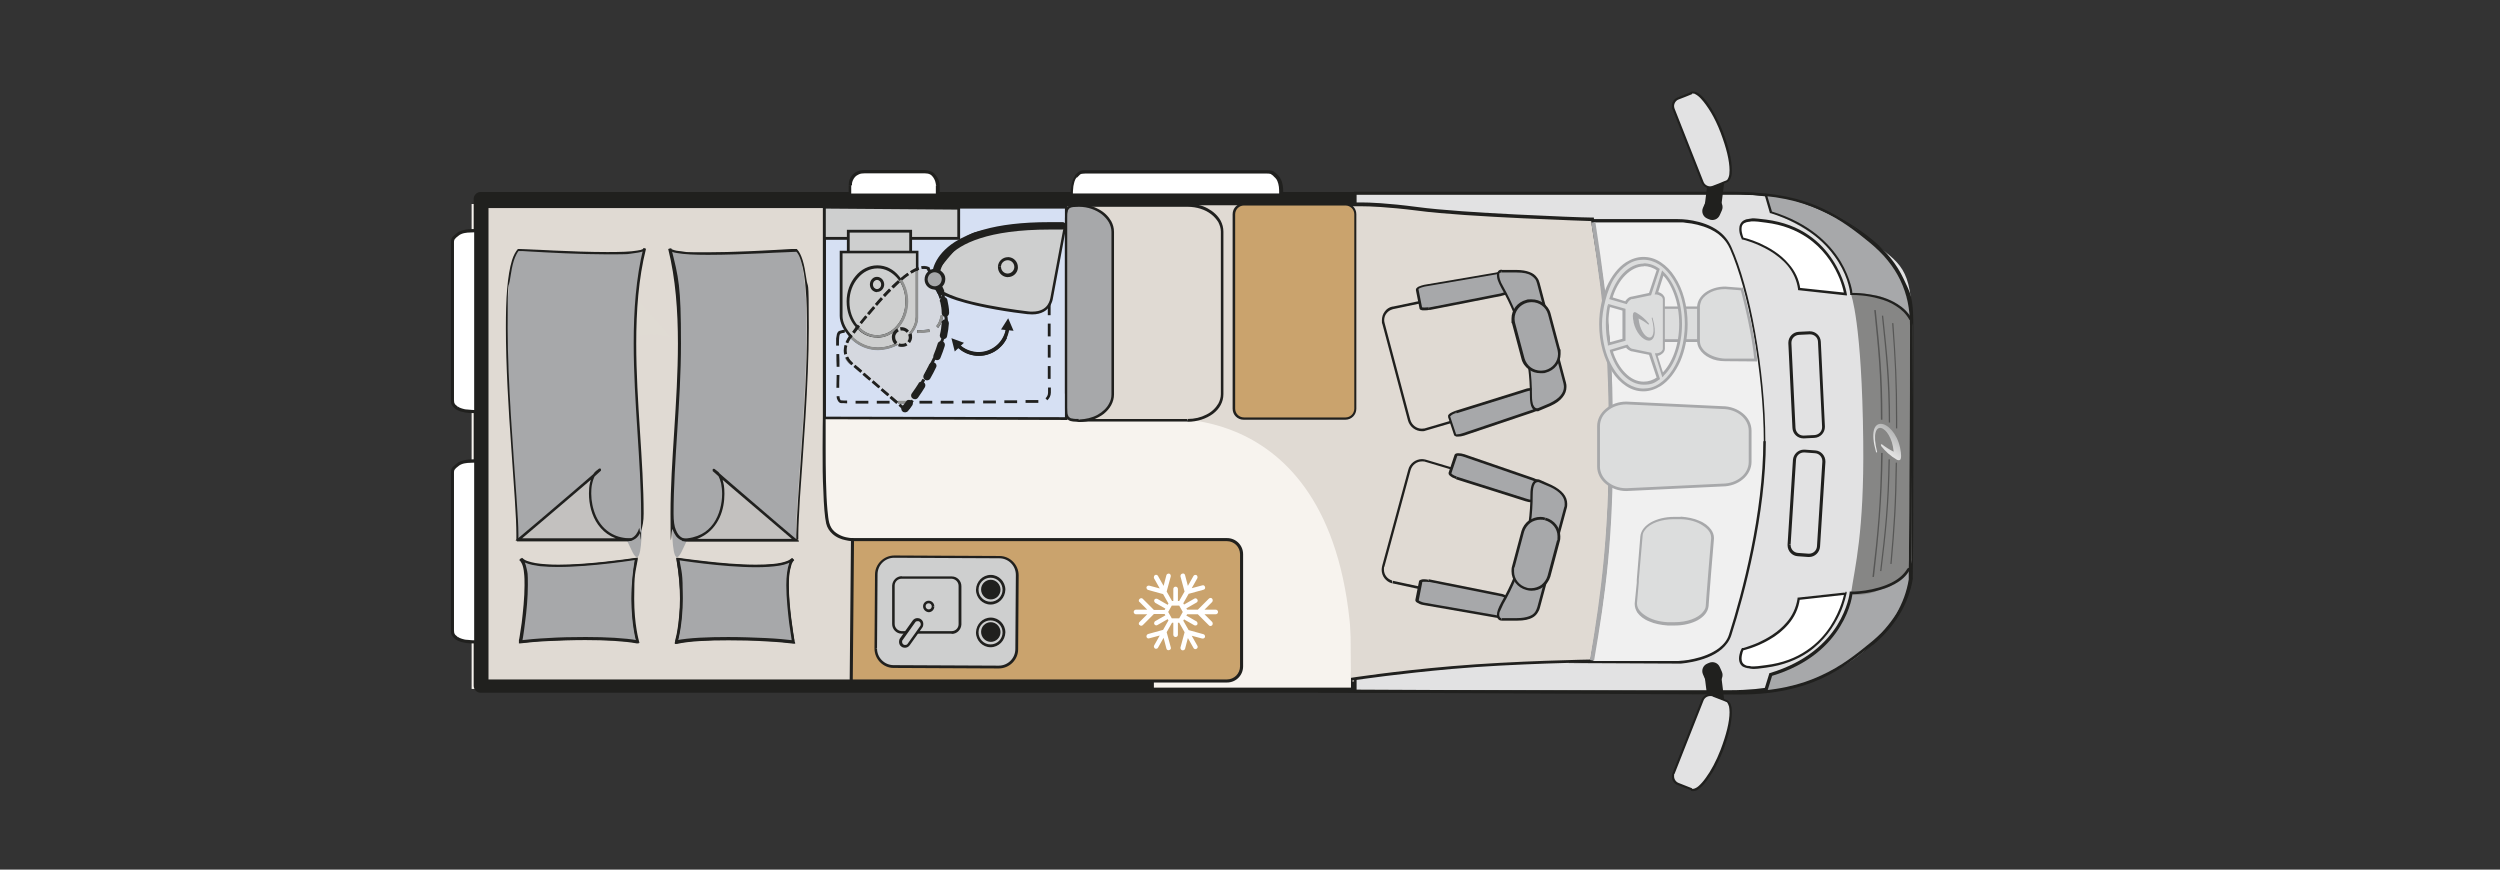 <svg xmlns="http://www.w3.org/2000/svg" xmlns:xlink="http://www.w3.org/1999/xlink" id="Ebene_1" data-name="Ebene 1" viewBox="0 0 978 340.2"><rect x="0" y="0" width="978" height="340.2" fill="#333333" stroke="none"/><defs><style>      .cls-1 {        fill: url(#Unbenannter_Verlauf);      }      .cls-1, .cls-2, .cls-3, .cls-4, .cls-5, .cls-6, .cls-7, .cls-8, .cls-9, .cls-10, .cls-11, .cls-12, .cls-13, .cls-14, .cls-15, .cls-16, .cls-17, .cls-18, .cls-19, .cls-20, .cls-21, .cls-22 {        stroke-width: 0px;      }      .cls-2 {        fill: #e2e2e3;      }      .cls-3 {        fill: #909190;      }      .cls-4 {        fill: #d6e0f3;      }      .cls-23 {        clip-path: url(#clippath);      }      .cls-5 {        fill: none;      }      .cls-6 {        fill: #6e6e6d;      }      .cls-7 {        fill: #e0dbd3;      }      .cls-8 {        fill: #20201e;      }      .cls-9 {        fill: #caa36d;      }      .cls-10, .cls-13 {        fill: #a7a8aa;      }      .cls-11 {        fill: #cecfcf;      }      .cls-24 {        clip-path: url(#clippath-1);      }      .cls-25 {        clip-path: url(#clippath-2);      }      .cls-12 {        fill: #d5d8df;      }      .cls-13 {        fill-rule: evenodd;      }      .cls-14 {        fill: #e0dad3;      }      .cls-15 {        fill: #f7f3ee;      }      .cls-16 {        fill: #868685;      }      .cls-17 {        fill: #575756;      }      .cls-18 {        fill: #7e8083;      }      .cls-19 {        fill: #c3c1bf;      }      .cls-20 {        fill: #dcdddd;      }      .cls-21 {        fill: #f0f0f0;      }      .cls-22 {        fill: #fff;      }    </style><clipPath id="clippath"><rect class="cls-5" x="167.2" y="0" width="810.7" height="340.2"></rect></clipPath><clipPath id="clippath-1"><path class="cls-5" d="M733.9,176.8c0,.2.2.2.3.2.1,0,.2-.2.1-.3-3.5-14.1,5.6-10.6,6.5,0-1.6-.8-3.2-1.8-4.6-2.9-.1,0-.4,0-.4.1,0,.2,0,.4.2.7,1.5,1.9,3.6,3.8,6,5.2.5.3,1,.3,1.3.1.5-.4.6-2.1,0-4.8-1.2-5.6-4.9-9.3-7.5-9.3s-4.1,3.2-1.9,11"></path></clipPath><linearGradient id="Unbenannter_Verlauf" data-name="Unbenannter Verlauf" x1="0" y1="340.4" x2="1" y2="340.4" gradientTransform="translate(733.5 3935.4) scale(11.1 -11.1)" gradientUnits="userSpaceOnUse"><stop offset="0" stop-color="#e8e8e8"></stop><stop offset="0" stop-color="#e4e4e4"></stop><stop offset=".7" stop-color="#b6b7b7"></stop><stop offset="1" stop-color="#a5a6a6"></stop></linearGradient><clipPath id="clippath-2"><rect class="cls-5" x="167.2" y="0" width="810.7" height="340.2"></rect></clipPath></defs><g class="cls-23"><path class="cls-15" d="M523.9,92.7c0-12.9-5.5-12.9-5.5-12.9H184.5v189.7h333.9s11.3-.3,11.3-13.3l-5.8-163.5Z"></path><path class="cls-8" d="M544.7,90.8c0-3.4-.4-6.1-1-8.3-.5-1.6-1.1-2.9-1.8-3.9-.5-.8-1.1-1.4-1.7-1.9-.9-.7-1.8-1.1-2.5-1.4-.7-.2-1.2-.2-1.5-.2H188c-.7,0-1.4.3-1.9.8-.5.5-.8,1.2-.8,1.9v190.5c0,.7.3,1.4.8,1.9.5.5,1.2.8,1.9.8h348.3c.3,0,.9,0,1.9-.5.7-.3,1.5-.8,2.2-1.5.6-.5,1.1-1.2,1.7-2.1.8-1.2,1.4-2.8,1.9-4.8.5-2,.7-4.4.7-7.3v-2.8h-5.5v2.8c0,3.1-.3,5.3-.8,6.9-.3,1.2-.7,2-1.1,2.5-.3.4-.5.7-.7.9-.3.3-.5.4-.6.4h0s0,0,0,0h0l.2,1.2v-1.2c-.2,0-.2,0-.2,0l.2,1.2v-1.2c0,0,0,2.7,0,2.7v-2.8H190.8V80.6h345.4v-1.2l-.2,1.2s0,0,.2,0v-1.2l-.2,1.2h0s.2,0,.4.2c.2.1.4.3.7.6.4.5.9,1.4,1.3,2.9.4,1.5.7,3.6.7,6.5v2.8h5.5v-2.8Z"></path><path class="cls-14" d="M453.5,164.1s76.7-10,75.5,102.5h121.8c0,0,26.1-10.7,26.1-10.7l16.5-39.4,2.6-85.2-15-33-7.6-13.6-47.2-3.6-76.8-.8h-92.2l-3.8,83.9Z"></path><path class="cls-2" d="M732.3,252c8.7-7.2,13.9-16,15.5-25.7.4-2,.2-75.6.2-98.9s-4.8-24-15.7-33.1c-10.3-8.5-28.3-18.8-55.3-18.8h-146.8v195.1h146.8c27,0,45-10.1,55.3-18.7"></path><path class="cls-8" d="M732.3,252l.3.4c8.7-7.2,14.1-16.2,15.7-26h-.5c0,0,.5,0,.5,0,0,0,0-.1,0-.2,0-.3,0-.8,0-1.6.1-5.3.2-22,.2-40.5s0-45.2,0-56.7-1.2-12.7-3.8-18.3c-2.6-5.6-6.6-10.6-12.1-15.2-10.4-8.6-28.5-18.9-55.6-18.9h-147.3v196.1h147.3c27.1,0,45.3-10.2,55.6-18.8l-.3-.4-.3-.4c-10.2,8.5-28.1,18.5-55,18.5h-146.3s0-194.1,0-194.1h146.3c26.8,0,44.7,10.2,55,18.7,5.4,4.5,9.3,9.4,11.8,14.8,2.5,5.4,3.7,11.3,3.7,17.9,0,11.5,0,35.3,0,56.7s0,21.2,0,28.9c0,3.8,0,7,0,9.3,0,1.1,0,2.1,0,2.7,0,.3,0,.6,0,.8,0,0,0,.2,0,.2h0c0,0,0,0,0,0h0s0,0,0,0h0s0,0,0,0h0s0,0,0,0h0c-1.6,9.6-6.8,18.3-15.3,25.4l.3.4Z"></path><path class="cls-21" d="M690.1,172.6c0-28.4-6.2-60-13.2-75.8-4.7-10.6-19-10.6-20.9-10.6-7,0-41.7,0-41.7,0,10.2,28.8,10.2,143.9,0,172.7,0,0,34.9.2,41.9.2s17.5-1.2,20.6-10.7c5.2-16.2,13.5-47.5,13.5-75.7"></path><path class="cls-8" d="M690.1,172.6h.5c0-14.2-1.6-29.2-4-42.7-2.4-13.5-5.7-25.3-9.3-33.3-1.2-2.7-3-4.8-5.1-6.3-3.1-2.3-6.8-3.4-9.9-4-3.1-.6-5.6-.6-6.3-.6-7,0-41.7,0-41.7,0h-.7l.2.7c1.3,3.6,2.4,8.5,3.3,14.4,2.9,17.8,4.3,44.8,4.3,71.8s-.6,36-1.9,51.2c-.6,7.6-1.4,14.6-2.4,20.5-.9,5.9-2.1,10.9-3.3,14.4l-.2.7h.7s34.9.2,41.9.2.7,0,1.4,0c2.2-.2,6.4-.8,10.4-2.4,2-.8,4-1.9,5.6-3.3,1.6-1.4,3-3.2,3.7-5.4,5.2-16.2,13.5-47.5,13.5-75.9h-1c0,28.1-8.2,59.4-13.4,75.6-.7,2.3-2.2,4-4,5.4-2.8,2.1-6.4,3.4-9.6,4.1-1.6.4-3,.6-4.1.7-1.1.1-2,.2-2.3.2-3.5,0-13.9,0-23.5,0-4.8,0-9.4,0-12.8,0-3.4,0-5.6,0-5.6,0v.5s.5.2.5.2c1.3-3.7,2.4-8.6,3.4-14.6,2.9-17.9,4.3-44.9,4.3-71.9s-.6-36-1.9-51.3c-.6-7.7-1.4-14.6-2.4-20.6-1-6-2.1-11-3.4-14.6l-.5.2v.5s8.7,0,18.3,0c9.6,0,20,0,23.5,0s1.7,0,3.4.2c2.5.2,5.9.9,9.2,2.4,1.6.8,3.2,1.7,4.5,3,1.4,1.3,2.5,2.8,3.4,4.8,3.5,7.9,6.8,19.7,9.2,33.1,2.4,13.4,4,28.4,4,42.5h.5Z"></path><path class="cls-10" d="M738.7,245.4l6.7-11.5,1.8-6.8.3-102.3-.8-5.8-2-7.9-3.4-6.2-7.8-8.7-8.2-7.1s-9.7-5.9-18.6-9.1c-9.5-3.4-7.2-2.2-14.3-3.5-2-.4-1.1,2.9.3,6.7,10.3,3.3,21.7,11.9,21.9,12.3.8,2.4,4.9,6.2,6.2,9.2,2,4.7,6.4,14.1,7.2,22,1.9,17.3,4.7,37.6,3.8,45.4-1.3,11,3.4,29.8-1.3,38.4-3.9,7.3,1.6,6.1-2.2,13.5-.2.4-2.5,0-4.2,9.2-2.8,15.4-15.9,23.3-17.6,24.9-.5.5-5.7,3.6-9.2,4.3-5,1.1-5.4,2.7-5.3,4.2.3,3.3-3.2,4.3-1.4,4.1,6.6-.6,16.1-3.2,22.2-5.9,19.7-8.8,22-17.8,25.7-19.3"></path><path class="cls-14" d="M527,80.2h5.1s7.3-.3,22.6,1.7c19,2.5,68.4,4.1,68.4,4.1l.3,2.3c6.1,36.8,6.9,52.2,6.9,85.6s-2.6,58.1-7.5,85c0,0-30.4.5-54.7,2.6-23.3,2-39.6,4.6-39.6,4.6"></path><path class="cls-8" d="M527,80.7h5.1s0,0,0,0c.1,0,.4,0,.9,0,2.5,0,9.5.2,21.5,1.7,9.5,1.3,26.6,2.3,41.3,3,14.7.7,27.1,1.1,27.1,1.1v-.6s-.5,0-.5,0l.3,2.3h0c6.1,36.8,6.9,52.1,6.9,85.5s-2.6,58-7.5,84.8h.6c0,.1,0-.5,0-.5,0,0-30.4.5-54.7,2.6-23.3,2-39.7,4.6-39.7,4.6l.2,1.1s.3,0,.7-.1c3.4-.5,18.5-2.7,38.8-4.5,12.1-1.1,25.8-1.7,36.4-2.1,5.3-.2,9.9-.3,13.1-.4,1.6,0,2.9,0,3.8,0s1.4,0,1.4,0h.5s0-.5,0-.5c4.9-26.9,7.5-48.5,7.5-85.1,0-33.5-.8-48.9-6.9-85.7h-.6c0,0,.6,0,.6,0l-.3-2.8h-.5s-.2,0-.6,0c-2.7,0-15.3-.5-29.3-1.2-14-.7-29.6-1.7-38.5-2.9-12.1-1.6-19.2-1.8-21.7-1.8s-1,0-1,0v.6s0-.6,0-.6h-5.1v1.1Z"></path><path class="cls-16" d="M739.7,229.2l6.3-4.9s2.1-3.2,1.8-6.4c-.1-1.3.3-89.5.3-90.4,0-1-.6-2.7-.6-2.7l-4.7-5s-5.1-3.7-9-4.2c-1.7-.2-9.7-1.9-9.7-.5,0,0,4.3,10.7,4.8,57.6.4,35.8-3.3,49.1-4.8,59.6,0,.5,6.5.8,10.5-1.3,1.5-.7,3.3-.6,5.1-1.8"></path><path class="cls-17" d="M741.6,181c-.2,16.4-.8,25-2.1,39.6h.5c1.3-14.6,1.9-23.2,2.1-39.6h-.5Z"></path><path class="cls-17" d="M740.2,126.5c1.1,14.4,1.5,22.6,1.5,38s0,2,0,3.1h.5c0-1.1,0-2.1,0-3.1,0-15.4-.5-23.6-1.5-38.1h-.5Z"></path><path class="cls-17" d="M738.8,179.7c-.3,17.8-1.4,28.2-3.3,43.7h.5c1.9-15.5,3-25.9,3.3-43.7h-.5Z"></path><path class="cls-17" d="M736.2,123.6c1.6,15.4,2.6,24.2,2.7,41.7h.5c0-17.6-1.1-26.4-2.7-41.8h-.5Z"></path><path class="cls-17" d="M735.9,177.2c-.2,19.2-1.4,31.7-3.4,48.5h.6c1.9-16.7,3.1-29.3,3.4-48.5h-.6Z"></path><path class="cls-17" d="M733.2,121.3c1.6,15.7,2.6,24.9,2.6,42.9h.6c0-18-1-27.2-2.6-42.9h-.6Z"></path></g><g class="cls-24"><rect class="cls-1" x="726.4" y="160.7" width="21.9" height="21.1" transform="translate(147.6 645.8) rotate(-51.9)"></rect></g><g class="cls-25"><path class="cls-10" d="M622.5,87c5.7,36.8,6.9,53.6,6.9,87.1s-2.8,57.2-7.4,84.1l1.6.3c4.6-26.9,7.4-47.8,7.4-84.4,0-33.5-1.2-50.5-6.9-87.3l-1.6.3Z"></path><path class="cls-20" d="M646.2,133.2c-4.4,0-8-1.5-8-3.4v-6c0-1.9,3.6-3.4,8-3.4h22.7c4.4,0,8,1.5,8,3.4v6c0,1.9-3.6,3.4-8,3.4h-22.7Z"></path><path class="cls-10" d="M646.2,133.2v-.5c-2.1,0-4.1-.4-5.4-1-.7-.3-1.2-.6-1.5-1-.2-.2-.3-.3-.4-.5,0-.2-.1-.3-.1-.5v-6c0-.2,0-.3.1-.5.1-.3.4-.6.8-.9.6-.4,1.6-.8,2.7-1.1,1.1-.3,2.4-.4,3.9-.4h22.7c2.1,0,4.1.4,5.4,1,.7.3,1.2.6,1.5,1,.2.2.3.3.4.5,0,.2.1.3.1.5v6c0,.2,0,.3-.1.5-.1.3-.4.6-.8.9-.6.4-1.6.8-2.7,1.1-1.1.3-2.4.4-3.9.4h-22.7v1.1h22.7c2.3,0,4.3-.4,5.9-1,.8-.3,1.4-.7,1.9-1.2.2-.2.4-.5.6-.8.1-.3.2-.6.2-.9v-6c0-.3,0-.6-.2-.9-.2-.5-.7-.9-1.2-1.3-.8-.5-1.8-1-3-1.3-1.2-.3-2.6-.5-4.1-.5h-22.7c-2.3,0-4.3.4-5.9,1-.8.3-1.4.7-1.9,1.2-.2.2-.4.5-.6.8-.1.3-.2.6-.2.9v6c0,.3,0,.6.2.9.2.5.7.9,1.2,1.3.8.5,1.8,1,3,1.3,1.2.3,2.6.5,4.1.5v-.5Z"></path><path class="cls-20" d="M681.3,113.1l-6.5-.5c-5.8,0-10.4,3.4-10.4,7.5v13.1c0,4.2,4.7,7.5,10.4,7.5h11.9c-.8-9.5-4.1-22.5-5.4-27.7"></path><path class="cls-10" d="M681.3,113.1v-.5s-6.4-.5-6.4-.5h0c-3,0-5.7.9-7.7,2.3-1,.7-1.8,1.6-2.4,2.6-.6,1-.9,2.1-.9,3.2v13.1c0,1.1.3,2.2.9,3.2.9,1.5,2.3,2.7,4,3.5,1.7.9,3.8,1.3,6.1,1.3v-.5.5s12.5.1,12.5.1v-.6c-.9-9.7-4.1-22.7-5.5-27.9v-.4c0,0-.5,0-.5,0v.5s-.5.1-.5.1c1.4,5.2,4.6,18.2,5.4,27.8h.5s0-.6,0-.6h-11.9c-2.8-.1-5.3-1-7.1-2.2-.9-.6-1.6-1.4-2.1-2.2-.5-.8-.7-1.7-.7-2.7v-13.1c0-.9.3-1.8.7-2.7.7-1.2,2-2.3,3.6-3.1,1.6-.8,3.5-1.2,5.6-1.2v-.5.5s6.4.5,6.4.5v-.5s-.5.1-.5.1h.5Z"></path><path class="cls-20" d="M684.7,180.7v-12.2c0-5-4.9-9.1-10.9-9.1l-37.6-1.8c-6,0-10.9,4.1-10.9,9.1v15.8c0,5,4.9,9.1,10.9,9.1l37.6-1.8c6,0,10.9-4.1,10.9-9.1"></path><path class="cls-10" d="M684.7,180.7h.5v-12.2c0-2.7-1.3-5.1-3.4-6.8-2.1-1.7-4.9-2.8-8-2.8v.5-.5s-37.6-1.8-37.6-1.8h0c-3.1,0-6,1.1-8,2.8-2.1,1.7-3.4,4.2-3.4,6.8v15.8c0,2.7,1.3,5.1,3.4,6.8,2.1,1.7,4.9,2.8,8,2.8h0l37.6-1.8v-.5s0,.5,0,.5c3.1,0,6-1.1,8-2.8,2.1-1.7,3.4-4.2,3.4-6.8h-1.1c0,2.3-1.1,4.5-3,6-1.9,1.6-4.5,2.5-7.3,2.5h0l-37.6,1.8v.5s0-.5,0-.5c-2.9,0-5.5-1-7.3-2.5-1.9-1.6-3-3.7-3-6v-15.8c0-2.3,1.1-4.5,3-6,1.9-1.6,4.5-2.5,7.3-2.5v-.5.5s37.6,1.8,37.6,1.8h0c2.9,0,5.5,1,7.3,2.5,1.9,1.6,3,3.7,3,6v12.2h.5Z"></path><path class="cls-20" d="M657.7,202.7h-1.9c-7.2-.4-13.3,2.8-13.6,7l-1.4,17.1v1.1c0,0-.8,8-.8,8-.3,4.2,5.2,7.8,12.4,8.1h1.9c7.2.4,13.3-2.8,13.6-7l.4-4.2.7-8.9,1.1-13.2c.3-4.2-5.2-7.8-12.4-8.1"></path><path class="cls-10" d="M657.7,202.7v-.5s-1.9,0-1.9,0c-.3,0-.6,0-.9,0-3.5,0-6.6.8-9,2.1-1.2.7-2.2,1.5-2.9,2.4-.7.9-1.2,2-1.3,3.1l-1.4,17.1v1.1c0,0-.8,8-.8,8,0,.1,0,.3,0,.4,0,1.1.4,2.2,1,3.2,1,1.4,2.6,2.7,4.7,3.5,2,.9,4.5,1.4,7.2,1.6h1.9c.3,0,.6,0,.9,0,3.5,0,6.6-.8,9-2.1,1.2-.7,2.2-1.5,2.9-2.4.7-.9,1.2-2,1.3-3.1l.3-4.2.7-8.9,1.1-13.2c0-.1,0-.3,0-.4,0-1.1-.4-2.2-1.1-3.2-1-1.4-2.6-2.7-4.7-3.5-2-.9-4.5-1.4-7.2-1.6v.5s0,.5,0,.5c3.4.1,6.4,1,8.5,2.4,1.1.7,1.9,1.4,2.5,2.2.6.8.9,1.7.9,2.6s0,.2,0,.3l-1.1,13.2-.7,8.9-.3,4.2c0,.9-.4,1.7-1.1,2.5-.9,1.2-2.5,2.2-4.4,2.9-1.9.7-4.2,1.1-6.7,1.1-.3,0-.6,0-.9,0h-1.9c-3.4-.2-6.4-1.1-8.5-2.5-1.1-.7-1.9-1.4-2.5-2.2-.6-.8-.9-1.7-.9-2.6s0-.2,0-.3l.7-8v-1.1c0,0,1.5-17.1,1.5-17.1,0-.9.4-1.7,1.1-2.5.9-1.2,2.5-2.2,4.4-2.9,1.9-.7,4.2-1.1,6.7-1.1s.6,0,.9,0h1.9c0,0,0-.5,0-.5Z"></path><path class="cls-20" d="M659.7,126.8c0-14.2-7.5-25.8-16.7-25.8s-16.7,11.5-16.7,25.8,7.5,25.8,16.7,25.8,16.7-11.5,16.7-25.8M650.3,146.7l-2.5-7.9c1.6-.1,2.9-1.1,2.9-2.3v-19.4c0-1.2-1.3-2.1-2.9-2.3l2.5-7.9c4.2,4,7,11.4,7,19.9s-2.8,15.9-7,19.9M643,103.6c2,0,3.9.7,5.7,1.9l-3.2,9.6-6.9,1.4c-1,0-1.9.9-2.6,1.9l-5.9-1.8c2.3-7.7,7.2-13,12.9-13M629.4,119.5l5.9,1.6v11.7h0s-5.8,1.6-5.8,1.6c-.5-2.4-.8-5-.8-7.7s.3-5,.7-7.3M630.2,137.2l6.1-1.8c.6.9,1.4,1.5,2.3,1.5l6.8,1.4,3.2,9.6c-1.7,1.2-3.7,1.9-5.7,1.9-5.6,0-10.4-5.2-12.8-12.7"></path><path class="cls-10" d="M659.7,126.8h.5c0-7.2-1.9-13.8-5-18.5-1.5-2.4-3.4-4.3-5.5-5.7-2.1-1.4-4.4-2.1-6.8-2.1s-4.7.8-6.8,2.1c-3.1,2-5.7,5.4-7.6,9.6-1.8,4.2-2.9,9.2-2.9,14.6,0,7.2,1.9,13.8,5,18.5,1.5,2.4,3.4,4.3,5.5,5.7,2.1,1.4,4.4,2.1,6.8,2.1,2.4,0,4.7-.8,6.8-2.1,3.1-2,5.7-5.4,7.6-9.6,1.8-4.2,2.9-9.2,2.9-14.6h-1.1c0,7-1.9,13.4-4.8,17.9-1.5,2.3-3.2,4.1-5.2,5.4-1.9,1.3-4,1.9-6.2,1.9s-4.3-.7-6.2-1.9c-2.9-1.9-5.4-5.1-7.2-9.1-1.8-4-2.8-8.9-2.8-14.2s1.9-13.4,4.8-17.9c1.5-2.3,3.2-4.1,5.2-5.4,1.9-1.3,4-1.9,6.2-1.9,2.2,0,4.3.7,6.2,1.9,2.9,1.9,5.4,5.1,7.2,9.1,1.8,4,2.8,8.9,2.8,14.2h.5ZM650.3,146.7l.5-.2-2.5-7.9-.5.2v.5c1,0,1.8-.4,2.4-.9.3-.2.6-.5.8-.9.2-.3.3-.7.3-1.1v-19.4c0-.4-.1-.8-.3-1.1-.3-.5-.7-.9-1.2-1.2-.5-.3-1.2-.5-1.8-.5v.5c0,0,.5.2.5.2l2.5-7.9-.5-.2-.4.4c2,1.9,3.7,4.7,4.9,8.1,1.2,3.3,1.9,7.2,1.9,11.4,0,4.2-.7,8.1-1.9,11.4-1.2,3.3-2.9,6.1-5,8.1l.4.4.5-.2-.5.2.4.4c2.2-2.1,4-5,5.2-8.5,1.3-3.5,2-7.5,2-11.8s-.7-8.3-2-11.8c-1.3-3.5-3-6.4-5.2-8.5l-.6-.6-2.9,9.4h.7c.7.1,1.4.4,1.8.7.2.2.4.3.5.5.1.2.1.4.2.6v19.4c0,.2,0,.4-.2.6-.2.3-.4.6-.8.8-.4.2-.9.4-1.4.4h-.7c0,0,2.9,9.4,2.9,9.4l.6-.6-.4-.4ZM643,103.6v.5c1.9,0,3.7.6,5.4,1.8l.3-.4-.5-.2-3.1,9.3-6.6,1.4v.5c.1,0,.1-.5.1-.5-.7,0-1.3.3-1.8.7-.5.4-.9.9-1.2,1.5l.5.3.2-.5-5.9-1.8-.2.5.5.2c1.1-3.8,2.9-7,5.1-9.2,2.2-2.2,4.7-3.5,7.3-3.5v-1.1c-3,0-5.8,1.4-8.1,3.8-2.3,2.4-4.1,5.7-5.3,9.6l-.2.5,6.9,2,.2-.4c.3-.5.6-.9,1-1.2.4-.3.7-.5,1.1-.4h0l7.2-1.5,3.4-10.3-.3-.2c-1.8-1.3-3.9-2-6-2v.5ZM629.4,119.5v.5c-.1,0,5.3,1.5,5.3,1.5v11.4h0s.5,0,.5,0v-.5c-.1,0-5.9,1.6-5.9,1.6v.5c.1,0,.7-.1.7-.1-.5-2.4-.8-4.9-.8-7.6s.3-4.9.7-7.2h-.5c0-.1-.1.4-.1.4v-.5c.1,0-.4-.1-.4-.1-.5,2.3-.7,4.8-.7,7.4s.3,5.4.8,7.8v.6c.1,0,6.9-1.9,6.9-1.9v-.4s0-12.1,0-12.1l-6.8-1.9v.6c-.1,0,.4.1.4.1ZM630.2,137.2l.2.5,6.1-1.8-.2-.5-.4.3c.3.5.7.9,1.2,1.2.5.3,1,.6,1.6.6v-.5.5c-.1,0,6.4,1.3,6.4,1.3l3.1,9.3.5-.2-.3-.4c-1.7,1.2-3.5,1.8-5.4,1.8-2.6,0-5.1-1.2-7.2-3.4-2.1-2.1-3.9-5.2-5-8.9l-.5.2.2.5-.2-.5-.5.2c1.2,3.8,3,7.1,5.3,9.4,2.3,2.3,5,3.7,8,3.7s4.2-.7,6-2l.3-.2-3.4-10.3-7.2-1.5h0c-.3,0-.6-.1-1-.4-.3-.2-.6-.6-.9-1l-.2-.3-7,2.1.2.5.5-.2Z"></path><path class="cls-13" d="M639,125.9c1.9,8.7,11.2,11.4,7.5-1.5,0-.2-.2-.2-.3-.1-.1,0-.1.2,0,.3,2.9,11.3-4.4,8.5-5.2,0,1.3.6,2.6,1.4,3.7,2.3.1,0,.3,0,.4,0,0-.1,0-.3-.2-.5-1.2-1.5-2.9-3-4.8-4.1-.4-.2-.8-.3-1,0-.4.3-.5,1.7,0,3.8"></path><path class="cls-8" d="M515.5,270.9l165.1.8h0c13.9,0,24.1-2.6,32.1-6.3,8-3.7,13.9-8.5,19.2-12.8,4.5-3.6,8-7.5,10.6-11.8,2.6-4.2,4.3-8.8,5.1-13.7,0,0,0-.1,0-.2,0-.3,0-.8,0-1.6.2-5.7.3-24.8.4-45.1.1-20.3.2-41.9.2-52.6s-1.2-12.7-3.9-18.3c-2.7-5.6-6.8-10.6-12.4-15.2-5.3-4.3-11.2-9-19.2-12.7-8-3.7-18.2-6.2-32.1-6.2h-167.3c-.3,0-.5.2-.5.5s.2.5.5.5h167.3c13.8,0,23.8,2.5,31.7,6.1,7.9,3.6,13.7,8.2,19,12.5,5.5,4.5,9.5,9.4,12.1,14.8,2.6,5.4,3.8,11.3,3.8,17.9,0,11.6,0,36-.2,57.7,0,10.8-.1,21-.2,28.6,0,3.8,0,6.9-.1,9.2,0,1.1,0,2,0,2.7,0,.3,0,.6,0,.8,0,0,0,.2,0,.2,0,0,0,0,0,0-.8,4.8-2.4,9.2-4.9,13.4-2.5,4.1-5.9,8-10.3,11.5-5.3,4.3-11.1,9-19,12.6-7.9,3.7-17.9,6.3-31.7,6.3l-165.1-.8c-.3,0-.5.2-.5.5,0,.3.2.5.5.5"></path><path class="cls-8" d="M669.2,61.8l-2.4,19.3c-.2,1.8,1,3.4,2.8,3.6,1.8.2,3.4-1,3.6-2.8l2.4-19.3c.2-1.8-1.1-3.4-2.8-3.6-1.8-.2-3.4,1-3.6,2.8"></path><path class="cls-8" d="M667,79.5l-.8,1.8c-.7,1.6,0,3.5,1.7,4.2l.7.3c1.6.7,3.5,0,4.2-1.7l.8-1.8c.7-1.6,0-3.5-1.7-4.2l-.7-.3c-1.6-.7-3.5,0-4.2,1.7"></path><path class="cls-2" d="M661.7,36.2c2.7-1.1,8,5.8,11.8,15.4,3.8,9.6,4.6,18.2,1.9,19.3-.1,0-5.3,2.1-5.3,2.1-1.7.7-3.5-.2-4.2-1.8l-11.3-28.6c-.7-1.7.2-3.5,1.8-4.2,0,0,5.2-2,5.3-2.1"></path><path class="cls-8" d="M661.7,36.2l.2.4c.1,0,.3,0,.4,0,.3,0,.6,0,1,.3.6.3,1.4.9,2.2,1.8,1.2,1.3,2.5,3.1,3.9,5.4,1.3,2.2,2.6,4.9,3.7,7.8,1.1,2.9,2,5.7,2.6,8.2.6,2.5.9,4.8.9,6.5,0,1.2-.1,2.1-.4,2.8-.1.3-.3.6-.4.8-.2.2-.3.3-.5.4,0,0-1.4.5-2.7,1.1-1.3.5-2.6,1-2.6,1-.3.1-.7.2-1,.2-1.1,0-2.2-.7-2.6-1.8l-11.3-28.6c-.1-.3-.2-.7-.2-1,0-1.1.7-2.2,1.8-2.6,0,0,5.2-2,5.3-2.1l-.2-.4-.2-.4c0,0-1.4.5-2.7,1.1-1.3.5-2.6,1-2.6,1h0s0,0,0,0c-1.5.6-2.3,2-2.3,3.4s0,.9.3,1.3l11.3,28.6c.6,1.4,2,2.3,3.4,2.3s.9,0,1.3-.3c0,0,5.2-2,5.3-2.1.4-.1.6-.4.9-.7.4-.4.6-1,.8-1.7.2-.7.2-1.5.2-2.4,0-1.9-.3-4.2-.9-6.7-.6-2.6-1.5-5.4-2.6-8.3-1.8-4.5-3.9-8.4-5.9-11.2-1-1.4-2-2.5-3-3.3-.5-.4-.9-.7-1.4-.9-.5-.2-.9-.3-1.4-.3-.3,0-.5,0-.8.1l.2.4Z"></path><path class="cls-8" d="M669.2,283.3l-2.4-19.3c-.2-1.8,1-3.4,2.8-3.6,1.8-.2,3.4,1,3.6,2.8l2.4,19.3c.2,1.8-1.1,3.4-2.8,3.6-1.8.2-3.4-1-3.6-2.8"></path><path class="cls-8" d="M667,265.6l-.8-1.8c-.7-1.6,0-3.5,1.7-4.2l.7-.3c1.6-.7,3.5,0,4.2,1.7l.8,1.8c.7,1.6,0,3.5-1.7,4.2l-.7.3c-1.6.7-3.5,0-4.2-1.7"></path><path class="cls-2" d="M661.7,309c2.7,1.1,8-5.8,11.8-15.4,3.8-9.6,4.6-18.2,1.9-19.3-.1,0-5.3-2.1-5.3-2.1-1.7-.7-3.5.2-4.2,1.8l-11.3,28.6c-.7,1.7.2,3.5,1.8,4.2,0,0,5.2,2,5.3,2.1"></path><path class="cls-8" d="M661.7,309l-.2.4c.2,0,.5.1.8.1.4,0,.9-.1,1.4-.3.8-.4,1.6-1.1,2.5-2,1.3-1.4,2.6-3.3,4-5.5,1.3-2.3,2.6-5,3.8-7.9,1.1-2.9,2-5.7,2.6-8.3.6-2.6.9-4.9.9-6.7s-.1-2.3-.4-3.1c-.1-.4-.3-.8-.6-1.1-.2-.3-.5-.5-.9-.7-.1,0-5.3-2.1-5.3-2.1-.4-.2-.9-.3-1.3-.3-1.5,0-2.9.9-3.4,2.3l-11.3,28.6c-.2.4-.3.9-.3,1.3,0,1.5.9,2.9,2.3,3.4,0,0,1.3.5,2.6,1,1.3.5,2.6,1,2.7,1.1l.2-.4.2-.4c-.1,0-5.3-2.1-5.3-2.1-1.1-.4-1.8-1.5-1.8-2.6s0-.7.2-1l11.3-28.6c.4-1.1,1.5-1.8,2.6-1.8s.7,0,1,.2c0,0,1.3.5,2.6,1,1.3.5,2.6,1,2.7,1.1.2,0,.4.2.5.4.2.3.4.8.6,1.4.1.6.2,1.4.2,2.2,0,1.8-.3,4-.9,6.5-.6,2.5-1.5,5.3-2.6,8.2-1.7,4.4-3.8,8.3-5.8,11-1,1.4-1.9,2.4-2.8,3.2-.4.4-.8.6-1.2.8-.4.2-.7.3-1,.3-.2,0-.3,0-.4,0l-.2.4Z"></path><path class="cls-8" d="M690.3,76.2l2.1,7.2h.3c14.5,4.5,22.3,12.3,26.5,19.1,2.1,3.4,3.3,6.5,3.9,8.8.3,1.1.5,2.1.6,2.7,0,.3,0,.6.1.7,0,0,0,.1,0,.2h0s0,0,0,0v.5s.5,0,.5,0h0c0,0,.2,0,.4,0,1.3,0,5.6.1,10.2,1.4,2.3.6,4.7,1.5,6.8,2.9,2.1,1.3,3.9,3,5.2,5.3.1.2.4.3.7.2.2-.1.3-.4.2-.7-1.4-2.4-3.3-4.2-5.6-5.6-3.3-2.1-7.2-3.2-10.5-3.7-3.3-.6-6-.6-7-.6-.3,0-.4,0-.4,0v.5s.5,0,.5,0c0,0-.6-5.9-4.8-12.9-4.3-7-12.3-15-27-19.5v.5c-.1,0,.3-.1.3-.1l-2.1-7c0-.3-.3-.4-.6-.3-.3,0-.4.4-.3.6"></path><path class="cls-8" d="M691.3,270.7l2-6.5h-.5c0-.1.1.3.1.3,14.8-4.4,22.8-12.5,27-19.5,4.3-7,4.8-12.8,4.8-12.9h-.5s0,.4,0,.4c0,0,4.4,0,9.4-1.2,2.5-.6,5.2-1.5,7.6-2.8,2.4-1.3,4.6-3.1,5.9-5.6.1-.2,0-.5-.2-.7-.2-.1-.5,0-.7.2-1.3,2.2-3.2,3.9-5.6,5.2-3.5,1.9-7.6,2.9-10.9,3.4-1.6.2-3.1.4-4.1.4-.5,0-.9,0-1.2,0-.1,0-.2,0-.3,0,0,0-.1,0-.1,0h-.4s0,.4,0,.4h0c0,.3-.7,6-4.9,12.8-4.2,6.7-12,14.4-26.3,18.7h-.2c0,0-2.1,6.8-2.1,6.8,0,.3,0,.5.3.6.3,0,.5,0,.6-.3"></path><path class="cls-8" d="M701.8,167.4h.6s-1.6-33.1-1.6-33.1c0,0,0-.1,0-.2,0-1.7,1.3-3,3-3.1l4.1-.2c0,0,.1,0,.2,0,1.7,0,3.1,1.3,3.1,3l1.6,33.1c0,0,0,.1,0,.2,0,1.7-1.3,3-3,3.1l-4.1.2c0,0-.1,0-.2,0-1.7,0-3-1.3-3.1-3h-.6s-.6,0-.6,0c.1,2.3,2,4.1,4.3,4.1,0,0,.1,0,.2,0l4.1-.2c2.3-.1,4.1-2,4.1-4.3,0,0,0-.1,0-.2l-1.6-33.1c-.1-2.3-2-4.1-4.3-4.1,0,0-.1,0-.2,0l-4.1.2c-2.3.1-4.1,2-4.1,4.3s0,.1,0,.2l1.6,33.1h.6Z"></path><path class="cls-8" d="M699.9,212.9h.6s2.1-33,2.1-33c.1-1.7,1.5-2.9,3.1-2.9s.1,0,.2,0l4.1.3c1.7.1,2.9,1.5,2.9,3.1s0,.1,0,.2l-2.1,33.1c-.1,1.7-1.5,2.9-3.1,2.9,0,0-.1,0-.2,0l-4.1-.3c-1.7-.1-2.9-1.5-2.9-3.1s0-.1,0-.2h-.6s-.6,0-.6,0c0,0,0,.2,0,.3,0,2.3,1.8,4.2,4,4.3l4.1.3c0,0,.2,0,.3,0,2.3,0,4.1-1.8,4.3-4l2.1-33.1c0,0,0-.2,0-.3,0-2.3-1.8-4.2-4-4.3l-4.1-.3c0,0-.2,0-.3,0-2.3,0-4.1,1.8-4.3,4l-2.1,33.1h.6Z"></path><path class="cls-22" d="M722,231.9s-4.1,25.4-31.1,28.8c-6.1.8-4.7.5-6.9.1-5.1-.7-2.1-7.1-2.1-7.1,0,0,20-4.5,22.1-19.9l18-2Z"></path><path class="cls-8" d="M722,231.9h-.5c0,0,0,0,0,0,0,.3-1.2,6.6-5.5,13.2-2.2,3.3-5.2,6.7-9.3,9.4-4.1,2.8-9.3,4.9-15.9,5.7-2.8.4-4,.5-4.7.5-.4,0-.6,0-.9,0-.3,0-.6-.2-1.3-.2-.5,0-1-.2-1.3-.4-.5-.3-.8-.6-1-1-.2-.4-.3-.9-.3-1.5,0-.8.2-1.7.4-2.4.1-.3.2-.6.3-.8,0,0,0-.2,0-.2h0c0,0,0,0,0,0h0s-.4-.2-.4-.2v.5c.1,0,5.2-1.1,10.5-4.2,2.7-1.5,5.4-3.6,7.6-6.2,2.2-2.6,3.9-5.9,4.4-9.8h-.5c0,0,0,.4,0,.4l18-2v-.5c0,0-.5,0-.5,0h.5c0,0,0-.4,0-.4l-18.4,2v.4c-.6,3.7-2.1,6.8-4.3,9.3-3.2,3.8-7.6,6.3-11.1,7.9-1.8.8-3.4,1.3-4.5,1.7-.6.2-1,.3-1.3.4-.2,0-.3,0-.4,0,0,0,0,0,0,0h0s-.2,0-.2,0v.2c-.1,0-.3.5-.6,1.2-.2.7-.5,1.7-.5,2.7,0,.8.2,1.7.7,2.4.3.4.6.7,1.1.9.4.2,1,.4,1.6.5.6,0,.9.2,1.2.2s.6.1,1.1.1c.8,0,2-.1,4.8-.5,6.8-.9,12.2-3.1,16.5-6,6.4-4.4,10.1-10.2,12.3-14.8,2.2-4.7,2.7-8.3,2.8-8.3v-.6c0,0-.5,0-.5,0v.5Z"></path><path class="cls-22" d="M722,115.2s-4.1-25.4-31.2-28.7c-6.1-.8-4.7-.4-6.9-.1-5.1.7-2.1,7.1-2.1,7.1,0,0,20,4.4,22.1,19.8l18,1.9Z"></path><path class="cls-8" d="M722,115.2h.5c0-.1-1-6.5-5.5-13.4-2.2-3.4-5.3-7-9.6-9.9-4.2-2.9-9.7-5.1-16.5-6-2.8-.3-4-.5-4.8-.5-.5,0-.8,0-1.1.1-.3,0-.6.1-1.2.2-.6,0-1.2.3-1.6.5-.7.4-1.1.9-1.4,1.5-.3.6-.4,1.2-.4,1.9,0,1,.2,2,.5,2.7.2.7.5,1.2.5,1.2v.2c.1,0,.3,0,.3,0,0,0,0,0,0,0,.6.1,5.5,1.4,10.6,4.4,2.5,1.5,5.1,3.5,7.1,5.9,2,2.5,3.5,5.5,4,9.1v.4c0,0,19.1,2.1,19.1,2.1v-.6c-.1,0-.6,0-.6,0v-.5c0,0-18-1.9-18-1.9v.5c0,0,.4,0,.4,0-.5-3.9-2.2-7.2-4.5-9.8-3.3-4-7.8-6.5-11.5-8.2-3.7-1.6-6.5-2.2-6.5-2.2v.5c-.1,0,.3-.2.3-.2h0s-.2-.5-.4-1.2-.4-1.5-.4-2.3.1-1.4.5-1.9c.2-.2.4-.5.8-.6.3-.2.7-.3,1.3-.4.6,0,1-.2,1.3-.2.3,0,.5,0,.9,0,.7,0,1.9.1,4.7.5,6.7.8,11.9,3,16.1,5.8,6.2,4.2,9.9,9.8,12,14.4,1.1,2.3,1.7,4.3,2.1,5.8.2.7.3,1.3.4,1.7,0,.2,0,.4,0,.5,0,0,0,0,0,.1h0s.5,0,.5,0v-.5c0,0,0,.5,0,.5Z"></path><rect class="cls-15" x="451.4" y="262.1" width="77.1" height="6.9"></rect><path class="cls-14" d="M544.8,120.4c-2.7.7-4.3,3.4-3.5,6.1l10,37.7c.7,2.7,3.5,4.4,6.2,3.7l44.6-13c2.7-.7,4.2-3.4,3.5-6.1l-9.1-34.2c-.7-2.7-3.4-4.4-6.1-3.7l-45.5,9.6Z"></path><path class="cls-8" d="M544.8,120.4v-.5c-1.4.3-2.4,1-3.1,2-.7.9-1.1,2.1-1.1,3.4s0,1,.2,1.5l10,37.7c.7,2.5,3,4.2,5.5,4.2.4,0,.9,0,1.3-.2h0s44.6-13.1,44.6-13.1v-.5c-.1,0,0,.5,0,.5,1.2-.3,2.2-1,2.9-1.9.7-.9,1.1-2.1,1.1-3.3s0-1-.2-1.5l-9.1-34.2c-.7-2.5-2.9-4.3-5.4-4.3-.4,0-.9,0-1.3.2v.5c.1,0,0-.5,0-.5l-45.6,9.6h0s.1.5.1.5v.5c.1,0,45.7-9.6,45.7-9.6h0c.4,0,.7-.1,1.1-.1,2,0,3.8,1.4,4.4,3.5l9.1,34.2c.1.4.2.8.2,1.2,0,1-.3,1.9-.9,2.7-.6.8-1.4,1.3-2.4,1.6h0s-44.6,13.1-44.6,13.1v.5c.1,0,0-.5,0-.5-.4,0-.7.1-1.1.1-2,0-3.9-1.4-4.5-3.5l-10-37.7c-.1-.4-.2-.8-.2-1.2,0-1,.3-2,.9-2.7.6-.8,1.4-1.3,2.4-1.6v-.5c-.1,0,0,.5,0,.5v-.5Z"></path><path class="cls-10" d="M569.6,161.2c-1.6.5-2.8,1.4-2.6,1.9l2.3,6.9c.2.5,1.6.5,3.2,0l27-9.1c1.6-.5,2.7-1.3,2.6-1.8l-2.1-6.3c-.2-.5-1.6-.5-3.2,0l-27.2,8.5Z"></path><path class="cls-8" d="M569.6,161.2l-.2-.5c-.8.3-1.5.6-2,.9-.3.2-.5.4-.7.6,0,.1-.2.2-.2.3,0,.1,0,.3,0,.4s0,.2,0,.3h0s2.3,6.9,2.3,6.9h0c0,.2.2.3.3.4.2.1.4.2.6.3.2,0,.4,0,.7,0,.7,0,1.5-.1,2.4-.4h0s27-9.1,27-9.1l-.2-.5.2.5c.8-.3,1.5-.6,2-.9.3-.2.5-.4.6-.6,0-.1.2-.2.2-.3,0-.1,0-.3,0-.4s0-.2,0-.3l-2.1-6.3h0c0-.2-.2-.3-.3-.4-.2-.1-.4-.2-.6-.3-.2,0-.4,0-.7,0-.7,0-1.5.1-2.3.4l.2.5-.2-.5-27.2,8.5h0s.2.5.2.5l.2.5,27.2-8.5h0c.8-.3,1.5-.4,2-.4.2,0,.4,0,.5,0h0s0,0,0,0h0c0,0,0,0,0,0h0s0,0,0,0h0c0,0,.1,0,.1,0h-.2c0,0,0,.1,0,.1h.1c0-.1-.2,0-.2,0l2.1,6.3h.2c0,0-.2,0-.2,0h0c0,0,.2,0,.2,0h-.2.1-.1s0,0,0,0h.1-.1s0,0,0,0h0s0,0,0,0h0s0,0,0,0c0,0,0,0-.2.2-.2.2-.4.4-.8.5-.4.2-.8.4-1.3.5h0s-27,9.1-27,9.1l.2.5-.2-.5c-.8.3-1.5.4-2,.4-.2,0-.4,0-.5,0h0s0,0,0,0h0c0,0,0,0,0,0h0s0,0,0,0h0c0,0-.2,0-.2,0h.2c0,0,0-.1,0-.1h-.2c0,.1.2,0,.2,0l-2.3-6.9h0s-.2,0-.2,0h.2,0c0,0-.2,0-.2,0h.2-.1.1s0,0,0,0h-.1.1s0,0,0,0h0s0,0,0,0h0s0,0,0,0c0,0,0,0,.2-.2.2-.2.5-.4.8-.6.4-.2.8-.4,1.3-.5l-.2-.5.2.5-.2-.5Z"></path><path class="cls-10" d="M558.9,120.7c-1.7.3-3.1.1-3.2-.4l-1.4-7.1c-.1-.5,1.2-1.2,2.8-1.5l28.1-4.8c1.7-.3,3.1-.1,3.2.4l1.3,6.5c.1.5-1.1,1.2-2.8,1.5l-28,5.5Z"></path><path class="cls-8" d="M558.9,120.7v-.5c-.6,0-1.1.1-1.6.1-.4,0-.8,0-1-.1-.1,0-.2,0-.2,0h0s-.1.1-.1.1h.2c0,0,0-.1,0-.1h-.1c0,.1.2,0,.2,0l-1.4-7.1h0s-.2,0-.2,0h.2,0s-.2,0-.2,0h.2-.2.2s0,0,0,0h-.2.2s0,0,0,0h0s0,0,0,0h0s0,0,0,0h0s0,0,0,0h0s0,0,0,0c0,0,0,0,.2-.2.2-.1.5-.3.9-.4.4-.1.8-.3,1.4-.4v-.5c0,0,0,.5,0,.5l28.1-4.8h0c.5,0,1-.1,1.4-.1.4,0,.8,0,1,.1.1,0,.2,0,.2,0h0s.1-.1.1-.1h-.1c0,0,0,.1,0,.1h.1c0-.1-.1,0-.1,0h0s1.3,6.5,1.3,6.5h0s.2,0,.2,0h-.2,0s.2,0,.2,0h-.2.2-.2s0,0,0,0h.2-.2s0,0,0,0h0s0,0,0,0h0s0,0,0,0c0,0,0,0-.2.2-.2.1-.5.3-.9.4-.4.1-.8.3-1.3.4h0s-28,5.5-28,5.5v.5c0,0,0-.5,0-.5v.5c0,0,.2.5.2.5l28-5.5v-.5c0,0,0,.5,0,.5.8-.2,1.6-.4,2.1-.7.3-.1.5-.3.7-.5,0,0,.2-.2.2-.3,0-.1.1-.3.1-.4s0-.1,0-.2l-1.3-6.5h0c0-.2-.2-.4-.3-.5-.2-.2-.5-.3-.8-.3-.3,0-.6,0-1,0s-1,0-1.6.2v.5c0,0,0-.5,0-.5l-28.1,4.8h0c-.8.2-1.6.4-2.2.7-.3.1-.5.3-.7.5,0,0-.2.2-.3.3,0,.1-.1.3-.1.4s0,.1,0,.2l1.4,7.1c0,.1,0,.2.1.3.1.2.2.3.4.3.2.1.5.2.7.2.3,0,.6,0,.9,0,.5,0,1.1,0,1.7-.2h0s0,0,0,0v-.5Z"></path><path class="cls-10" d="M587.5,106c-1.5,0-2.3,1.8.3,6.3,7.5,13.2,11.3,27.6,11.3,42.6,0,5,1.8,5.8,3,5.3l4.5-1.9c5.1-2.3,6.6-5.4,5.8-8.5l-10.3-39c-.8-3.1-3.3-4.9-9.4-4.7h-5Z"></path><path class="cls-8" d="M587.5,106v-.5c-.3,0-.5,0-.7.1-.4.1-.7.4-.9.8-.2.4-.3.8-.3,1.3s.1,1.3.4,2.1c.3.8.7,1.7,1.3,2.8,7.4,13,11.2,27.2,11.2,42.1v.3h0c0,2.2.3,3.6.8,4.5.3.5.6.8.9,1.1.4.2.7.3,1.1.3.3,0,.6,0,.8-.2h0s4.5-1.9,4.5-1.9h0c2.2-1,3.7-2.1,4.7-3.4,1-1.2,1.5-2.6,1.5-4,0-.6,0-1.1-.2-1.7h0s-10.3-39-10.3-39h0c-.2-.8-.5-1.5-1-2.1-.7-1-1.6-1.7-3-2.2-1.3-.5-3-.8-5-.8s-.6,0-.9,0v.5s0-.5,0-.5h-5c0,0,0,0,0,0v.5s0,.5,0,.5h5c0,0,0,0,0,0,.3,0,.6,0,.9,0,2.7,0,4.5.4,5.7,1.2.6.4,1.1.8,1.5,1.3.4.5.6,1.1.8,1.8h0s10.3,39,10.3,39c.1.5.2,1,.2,1.4,0,1.2-.4,2.3-1.3,3.4-.9,1.1-2.3,2.1-4.4,3.1l.2.5-.2-.5-4.5,1.9.2.5-.2-.5c-.1,0-.3,0-.4,0-.2,0-.4,0-.6-.2-.3-.2-.6-.6-.9-1.3-.2-.7-.4-1.8-.4-3.3h0v-.3c0-15-3.9-29.4-11.3-42.6-.6-1-1-1.9-1.2-2.6-.2-.7-.3-1.3-.3-1.7s0-.4,0-.6c0-.2.2-.4.3-.4.1,0,.3-.1.5-.1v-.5s0,.5,0,.5v-.5Z"></path><path class="cls-10" d="M604.6,145.3c-3.9,1-7.8-1.3-8.8-5l-3.7-13.9c-1-3.7,1.3-7.5,5.2-8.5,3.9-1,7.8,1.3,8.8,5l3.7,13.9c1,3.7-1.3,7.5-5.2,8.5"></path><path class="cls-8" d="M604.6,145.3v-.5c-.7.1-1.3.2-1.8.2-1.5,0-2.9-.5-4-1.3-1.1-.8-2-2.1-2.4-3.5l-3.7-13.9c-.1-.5-.2-1.1-.2-1.6,0-2.9,2-5.5,5-6.3.6-.1,1.1-.2,1.7-.2,1.5,0,2.9.5,4,1.3,1.1.8,2,2,2.4,3.5l3.7,13.9c.1.5.2,1.1.2,1.6,0,2.9-2,5.5-5,6.3v.5c.1,0,.2.5.2.5,3.5-.9,5.8-3.9,5.8-7.3s0-1.2-.2-1.9l-3.7-13.9c-.4-1.7-1.5-3.1-2.8-4.1-1.3-1-2.9-1.5-4.7-1.5s-1.3,0-2,.2c-3.5.9-5.8,3.9-5.8,7.3s0,1.2.2,1.9l3.7,13.9c.4,1.7,1.5,3.1,2.8,4.1,1.3,1,2.9,1.5,4.7,1.5s1.3,0,2-.2v-.5Z"></path><path class="cls-14" d="M544.6,227.6c-2.7-.7-4.2-3.4-3.5-6.2l10.2-37.6c.7-2.7,3.5-4.4,6.2-3.7l44.6,13.2c2.7.7,4.2,3.4,3.4,6.1l-9.2,34.1c-.7,2.7-3.4,4.4-6.1,3.7l-45.5-9.8Z"></path><path class="cls-8" d="M544.6,227.6v-.5c-.9-.3-1.7-.8-2.3-1.6-.6-.8-.9-1.7-.9-2.7s0-.8.2-1.2l10.2-37.6c.6-2.1,2.4-3.5,4.5-3.5.4,0,.7,0,1.1.1v-.5c.1,0,0,.5,0,.5l44.6,13.3h0c1,.3,1.8.8,2.4,1.6.6.8.9,1.7.9,2.7s0,.8-.2,1.3l-9.2,34.1c-.6,2.1-2.4,3.5-4.4,3.5-.4,0-.7,0-1.1-.1h0s-45.5-9.8-45.5-9.8v.5c-.1,0,0-.5,0-.5v.5c-.1,0-.2.5-.2.5l45.5,9.8v-.5c.1,0,0,.5,0,.5.4.1.9.2,1.3.2,2.5,0,4.7-1.7,5.4-4.2l9.2-34.1c.1-.5.2-1,.2-1.5,0-1.2-.4-2.4-1.1-3.3-.7-.9-1.7-1.6-2.9-2v.5c-.1,0,0-.5,0-.5l-44.6-13.3h0c-.5-.1-.9-.2-1.4-.2-2.5,0-4.8,1.7-5.4,4.2l-10.2,37.6c-.1.5-.2,1-.2,1.5,0,1.2.4,2.4,1.1,3.3.7.9,1.7,1.7,3,2h0s0,0,0,0v-.5Z"></path><path class="cls-10" d="M569.7,186.9c-1.6-.5-2.8-1.4-2.6-1.9l2.3-6.9c.2-.5,1.6-.5,3.2,0l27,9.3c1.6.5,2.7,1.4,2.6,1.9l-2.1,6.3c-.2.5-1.6.5-3.2,0l-27.2-8.6Z"></path><path class="cls-8" d="M569.7,186.9l.2-.5c-.7-.2-1.3-.5-1.7-.8-.2-.1-.4-.3-.4-.4,0,0,0,0,0-.1h0s-.1,0-.1,0h.1,0s-.1,0-.1,0h.1-.2.2c0,0,0,0,0,0h-.2.2c0,0,2.3-6.8,2.3-6.8h0s-.2,0-.2,0h.1c0,.1,0,0,0,0h-.2c0,0,.1,0,.1,0h0s0,0,0,0h0s0,0,0,0h0s0,0,.2,0c0,0,.2,0,.4,0,.5,0,1.3.1,2.1.4l.2-.5-.2.5,27,9.3h0c.7.2,1.3.5,1.7.8.2.1.3.3.4.4,0,0,0,0,0,.1h0s.1,0,.1,0h-.1s.1,0,.1,0h-.1.2-.2c0,0,0,0,0,0h.2-.2c0,0-2.1,6.2-2.1,6.2h.1s0,0,0,0c0,0,0,0,0,0h.1s0,0,0,0h0s0,0,0,0h0s0,0,0,0c0,0,0,0-.2,0,0,0-.2,0-.4,0-.5,0-1.2-.1-2-.4l-27.2-8.6-.2.5.2-.5-.2.5-.2.5,27.2,8.6.2-.5-.2.5c.9.3,1.7.4,2.3.4.3,0,.6,0,.8-.1.1,0,.2-.1.4-.2.1,0,.2-.2.3-.4l2.1-6.3h0c0,0,0-.2,0-.3,0-.2,0-.3,0-.4,0-.2-.2-.4-.4-.5-.3-.2-.6-.5-1-.7-.4-.2-.9-.4-1.4-.6l-.2.5.2-.5-27-9.3h0c-.9-.3-1.7-.4-2.4-.4-.3,0-.6,0-.8.1-.1,0-.3.1-.4.2-.1,0-.2.2-.3.4l-2.3,6.9h0c0,0,0,.2,0,.3,0,.2,0,.3.1.4.1.2.3.4.4.5.3.2.6.5,1,.7.4.2.9.4,1.4.6h0s0,0,0,0l.2-.5Z"></path><path class="cls-10" d="M558.8,227.3c-1.7-.3-3.1-.1-3.2.4l-1.4,7.1c-.1.5,1.2,1.2,2.8,1.5l28.1,4.9c1.7.3,3.1.1,3.2-.4l1.3-6.5c.1-.5-1.1-1.2-2.8-1.5l-28-5.6Z"></path><path class="cls-8" d="M558.8,227.3v-.5c-.5-.1-1.1-.2-1.6-.2-.5,0-.9,0-1.3.2-.2,0-.3.1-.5.2-.2.1-.3.3-.3.5l-1.4,7.1c0,0,0,.1,0,.2,0,.2,0,.3.1.4.1.2.3.4.5.5.3.2.7.4,1.1.6.4.2,1,.3,1.5.4h0s28.1,4.9,28.1,4.9v-.5c0,0,0,.5,0,.5.6.1,1.2.2,1.7.2.5,0,.9,0,1.3-.2.2,0,.3-.1.5-.3.1-.1.3-.3.3-.5l1.3-6.5h0c0,0,0-.1,0-.2,0-.2,0-.3-.1-.4-.1-.2-.3-.4-.5-.5-.3-.2-.7-.4-1.1-.6-.4-.2-.9-.3-1.5-.4v.5c0,0,0-.5,0-.5l-28-5.6h0s0,.5,0,.5v.5c0,0,27.9,5.6,27.9,5.6h0c.8.1,1.4.4,1.9.6.2.1.4.2.5.3,0,0,0,0,0,0h0s0,0,0,0h0s0,0,0,0h0s0,0,0,0h.2s-.2,0-.2,0h0s.2,0,.2,0h-.2.2-.2s0,0,0,0h.2-.2s0,0,0,0l-1.3,6.5h.2s-.1,0-.1,0h0c0,0,.2.1.2.1h-.1c0-.1,0,0,0,0h0c0,0,0,0,0,0h0c0,0,0,0,0,0,0,0-.1,0-.3.1-.2,0-.5,0-.8,0-.4,0-.9,0-1.5-.1h0s-28.1-4.9-28.1-4.9v.5c0,0,0-.5,0-.5-.8-.1-1.4-.4-1.9-.6-.2-.1-.4-.2-.5-.3,0,0,0,0,0,0h0s0,0,0,0h0s0,0,0,0h0s0,0,0,0h-.2s.2,0,.2,0h0s-.2,0-.2,0h.2-.2.2s0,0,0,0h-.2.2s1.4-7.1,1.4-7.1h-.2s.2,0,.2,0h0c0,0-.2-.1-.2-.1h.2c0,.1,0,0,0,0h0c0,0,0,0,0,0h0c0,0,0,0,0,0,0,0,.1,0,.3-.1.2,0,.5,0,.8,0,.4,0,.9,0,1.5.1v-.5c0,0,0,.5,0,.5v-.5Z"></path><path class="cls-10" d="M587.3,242.2c-1.5,0-2.3-1.8.3-6.3,7.5-13.1,11.4-27.5,11.5-42.5,0-5,1.8-5.8,3-5.3l4.5,1.9c5.1,2.3,6.6,5.4,5.7,8.5l-10.5,39c-.8,3.1-3.3,4.9-9.4,4.7h-5Z"></path><path class="cls-8" d="M587.3,242.2v-.5c-.1,0-.2,0-.3,0-.1,0-.3-.2-.3-.3,0-.2-.2-.4-.2-.8s0-1,.4-1.7c.3-.7.7-1.6,1.2-2.6,7.6-13.2,11.5-27.7,11.5-42.8,0-2,.3-3.3.7-4,.2-.4.4-.6.6-.7.2-.1.4-.2.6-.2.1,0,.3,0,.4,0l.2-.5-.2.5,4.5,1.9.2-.5-.2.5c2,.9,3.5,2,4.4,3.1.9,1.1,1.3,2.2,1.3,3.4s0,1-.2,1.5h0s-10.5,39-10.5,39h0c-.2.7-.5,1.3-.8,1.8-.5.8-1.3,1.4-2.5,1.8-1.1.4-2.7.7-4.6.7-.3,0-.7,0-1,0h0s-5,0-5,0v.5-.5s0,.5,0,.5v.5s5,0,5,0v-.5s0,.5,0,.5c.4,0,.7,0,1,0,2.7,0,4.7-.4,6.2-1.3.7-.4,1.3-1,1.7-1.6s.8-1.3,1-2.1l10.5-39h0c.2-.6.2-1.2.2-1.7,0-1.4-.5-2.8-1.5-4-1-1.2-2.6-2.4-4.7-3.4h0s-4.5-2-4.5-2h0c-.3-.1-.5-.2-.8-.2-.4,0-.8.1-1.1.3-.5.4-1,1-1.3,1.9-.3.9-.5,2.1-.5,3.7,0,14.9-3.9,29.2-11.4,42.3-.6,1.1-1,2-1.3,2.8-.3.8-.4,1.5-.4,2.1s0,.6.1.9c.1.4.4.7.7,1,.3.2.7.3,1.1.3h0v-.5Z"></path><path class="cls-10" d="M604.5,203c-3.9-1-7.8,1.2-8.8,4.9l-3.7,13.9c-1,3.7,1.3,7.5,5.2,8.5,3.8,1,7.8-1.2,8.8-4.9l3.7-13.9c1-3.7-1.3-7.5-5.1-8.5"></path><path class="cls-8" d="M604.5,203v-.5c-.5-.2-1.2-.3-1.9-.3-1.7,0-3.3.6-4.6,1.5s-2.3,2.4-2.8,4l-3.7,13.9c-.2.6-.2,1.3-.2,1.9,0,3.3,2.3,6.4,5.8,7.3.7.2,1.3.3,2,.3,1.7,0,3.3-.5,4.6-1.5,1.3-1,2.3-2.4,2.8-4l3.7-13.9c.2-.6.2-1.3.2-1.9,0-3.3-2.3-6.4-5.8-7.3v.5c-.1,0-.3.5-.3.5,3,.8,5,3.4,5,6.3s0,1.1-.2,1.6l-3.7,13.9c-.4,1.4-1.3,2.6-2.4,3.5-1.1.8-2.6,1.3-4,1.3-.6,0-1.2,0-1.7-.2-3-.8-5-3.4-5-6.3s0-1.1.2-1.6l3.7-13.9c.4-1.4,1.3-2.6,2.4-3.5,1.1-.8,2.6-1.3,4-1.3.6,0,1.1,0,1.7.2v-.5Z"></path><path class="cls-9" d="M327.7,260.7v-43.9c0-3.2,2.6-5.7,5.7-5.7h146.6c3.2,0,5.7,2.6,5.7,5.7v43.9c0,3.2-2.6,5.7-5.7,5.7h-146.6c-3.2,0-5.7-2.6-5.7-5.7"></path><path class="cls-8" d="M327.7,260.7h.6v-43.9c0-1.4.6-2.7,1.5-3.6.9-.9,2.2-1.5,3.6-1.5h146.6c1.4,0,2.7.6,3.6,1.5.9.9,1.5,2.2,1.5,3.6v43.9c0,1.4-.6,2.7-1.5,3.6-.9.9-2.2,1.5-3.6,1.5h-146.6c-1.4,0-2.7-.6-3.6-1.5-.9-.9-1.5-2.2-1.5-3.6h-1.2c0,3.5,2.8,6.3,6.3,6.3h146.6c3.5,0,6.3-2.8,6.3-6.3v-43.9c0-3.5-2.8-6.3-6.3-6.3h-146.6c-3.5,0-6.3,2.8-6.3,6.3v43.9h.6Z"></path><polygon class="cls-4" points="322.5 81 322.5 163.5 417.1 163.7 417.2 81 322.5 81"></polygon><polygon class="cls-8" points="322.5 81 322 81 322 164 417.6 164.3 417.7 80.5 322 80.5 322 81 322.5 81 322.5 81.6 416.6 81.6 416.6 163.2 323.1 163 323.1 81 322.5 81 322.5 81.6 322.5 81"></polygon><path class="cls-22" d="M421.1,69.1c-1.7,1.7-1.7,7.2-1.7,7.2h81.9c0,.1.5-4.9-1.7-7.1-1.3-1.3-1.5-2-3.8-2h-71.1c-2.3,0-2.5.6-3.8,1.9"></path><path class="cls-8" d="M421.1,69.1l-.4-.4c-.5.5-.8,1.2-1.1,1.9-.4,1.1-.6,2.3-.7,3.4-.1,1.1-.1,1.9-.1,2.2s0,.1,0,.1v.6s82.5.1,82.5.1h.6v-.6c0,0,.1-.5.1-1.2s0-2-.3-3.2c-.1-.6-.3-1.2-.6-1.8-.3-.6-.6-1.1-1-1.5-.3-.3-.6-.6-.8-.8-.2-.2-.4-.4-.6-.5-.3-.3-.7-.5-1.2-.6-.5-.1-1-.2-1.7-.2h-71.1c-.6,0-1.1,0-1.5.1-.3,0-.6.2-.8.3-.4.2-.7.4-1,.7-.3.3-.6.6-.9.9l.4.4.4.5c.3-.3.6-.6.8-.8.2-.2.3-.3.4-.4.2-.2.4-.2.7-.3.3,0,.7-.1,1.3-.1,1.9,0,70.9,0,71.1,0,.5,0,.9,0,1.2.1.2,0,.4.1.5.2.2.1.4.3.7.5.2.2.5.6.9.9.3.3.6.7.8,1.2.3.7.5,1.5.6,2.3.1.8.1,1.6.1,2.1s0,.6,0,.8c0,0,0,.2,0,.2h0c0,0,.6.1.6.1v-.6h-81.9c0-.1,0,.5,0,.5h.6c0-.5,0-1.9.2-3.3.1-.7.3-1.4.5-2.1.2-.6.5-1.1.8-1.4l-.4-.5Z"></path><path class="cls-22" d="M178.8,159.6c1.7,1.5,7.2,1.4,7.2,1.4v-70.7c.1,0-4.9-.4-7.1,1.4-1.3,1.1-2,1.3-2,3.2v61.4c0,2,.6,2.1,1.9,3.2"></path><path class="cls-8" d="M178.8,159.6l-.4.5c.5.4,1.2.7,1.9.9,1.1.3,2.3.5,3.4.6,1.1,0,1.9,0,2.2,0h.8s.1-71.4.1-71.4h0v-.6h-.6s-.5,0-1.2,0c-.8,0-2,0-3.2.3-.6.1-1.2.3-1.7.5-.6.2-1.1.5-1.5.9-.3.3-.6.5-.8.7-.2.2-.4.3-.6.5-.3.3-.5.6-.6,1-.1.4-.2.9-.2,1.5v61.4c0,.5,0,.9.1,1.3,0,.3.2.5.3.8.2.3.5.6.7.9.3.2.6.5.9.8l.4-.5.4-.5c-.3-.3-.6-.5-.8-.7-.2-.1-.3-.3-.4-.4-.1-.2-.2-.3-.3-.6,0-.2-.1-.6-.1-1.1v-61.4c0-.4,0-.8.1-1,0-.2.1-.3.2-.4.1-.2.3-.3.5-.6.2-.2.6-.5,1-.8.3-.3.7-.5,1.2-.7.7-.3,1.5-.4,2.3-.5.8,0,1.6-.1,2.2-.1.3,0,.6,0,.8,0,.1,0,.2,0,.2,0h0s0,0,0,0v-.6s-.6,0-.6,0v70.7c-.1,0,.5,0,.5,0v-.6s0,0,0,0h0c-.4,0-1.7,0-3.2-.2-.7,0-1.5-.2-2.1-.4-.6-.2-1.2-.4-1.4-.7l-.4.5Z"></path><path class="cls-22" d="M178.8,249.7c1.7,1.5,7.2,1.4,7.2,1.4v-70.7c.1,0,.1,0,.1,0,0,0-5.1-.4-7.2,1.4-1.3,1.1-2,1.3-2,3.2v61.4c0,2,.6,2.1,1.9,3.2"></path><path class="cls-8" d="M178.8,249.7l-.4.5c.5.4,1.2.7,1.9.9,1.1.3,2.3.5,3.4.6,1.1,0,1.9,0,2.2,0h.8s.1-71.4.1-71.4h0v-.6h-.6s-.5,0-1.2,0c-.8,0-2,0-3.2.3-.6.1-1.2.3-1.7.5-.6.2-1.1.5-1.5.9-.3.3-.6.5-.8.7-.2.2-.4.3-.6.5-.3.3-.5.6-.6,1-.1.4-.2.9-.2,1.5v61.4c0,.5,0,.9.1,1.3,0,.3.2.5.3.8.2.3.5.6.7.9.3.2.6.5.9.8l.4-.5.4-.5c-.3-.3-.6-.5-.8-.7-.2-.1-.3-.3-.4-.4-.1-.2-.2-.3-.3-.6,0-.2-.1-.6-.1-1.1v-61.4c0-.4,0-.8.1-1,0-.2.1-.3.2-.4.1-.2.3-.3.5-.6.2-.2.6-.5,1-.8.3-.3.7-.5,1.2-.7.7-.3,1.5-.4,2.3-.5.8,0,1.6-.1,2.2-.1s.6,0,.8,0c.1,0,.2,0,.2,0h0s0,0,0,0v-.6s-.6,0-.6,0h0s0,0,0,0v70.7c-.1,0,.5,0,.5,0v-.6s0,0,0,0h0c-.4,0-1.7,0-3.2-.2-.7,0-1.5-.2-2.1-.4-.6-.2-1.2-.4-1.4-.7l-.4.5Z"></path><path class="cls-22" d="M332.6,72.6v3.8h34.3c0,.1,0-3.5,0-3.5,0,0,.2-2.4-1.9-4.5-1.2-1.2-3-1.2-4-1.2h-22.6c-5.8,0-5.8,5.3-5.8,5.3"></path><path class="cls-8" d="M332.6,72.6h-.6v4.4h35.6c0,.1,0-4.1,0-4.1h-.6s.6,0,.6,0c0,0,0,0,0-.2,0-.3,0-1-.3-1.9-.3-.9-.8-1.9-1.8-2.9-.7-.7-1.6-1-2.4-1.2-.8-.2-1.5-.2-2-.2h-22.7c-1.6,0-2.8.4-3.7.9-.7.4-1.2,1-1.6,1.5-.6.8-.9,1.7-1,2.4-.1.7-.1,1.1-.1,1.2h1.3-.2.2s0,0,0,0h-.2.2s0-.3,0-.8c.1-.7.5-1.7,1.2-2.5.4-.4.8-.7,1.5-1,.6-.3,1.4-.4,2.4-.4s22.6,0,22.6,0h0c.5,0,1.1,0,1.8.1.7.1,1.3.4,1.7.8.8.8,1.2,1.7,1.4,2.4.2.7.3,1.3.2,1.5h0c0,0,.4.1.4.1h-.4s0,0,0,0h.4s-.4,0-.4,0h0v3h-33.1v-3.3h-.6Z"></path><path class="cls-9" d="M482.7,159.9v-76.1c0-2.1,1.7-3.9,3.9-3.9h39.8c2.1,0,3.9,1.7,3.9,3.9v76.1c0,2.1-1.7,3.9-3.9,3.9h-39.8c-2.1,0-3.9-1.7-3.9-3.9"></path><path class="cls-8" d="M482.7,159.9h.5v-76.1c0-.9.4-1.8,1-2.4.6-.6,1.5-1,2.4-1h39.8c.9,0,1.8.4,2.4,1,.6.6,1,1.5,1,2.4v76.1c0,.9-.4,1.8-1,2.4-.6.6-1.5,1-2.4,1h-39.8c-.9,0-1.8-.4-2.4-1-.6-.6-1-1.5-1-2.4h-1c0,2.4,1.9,4.3,4.3,4.3h39.8c2.4,0,4.3-1.9,4.3-4.3v-76.1c0-2.4-1.9-4.3-4.3-4.3h-39.8c-2.4,0-4.3,1.9-4.3,4.3v76.1h.5Z"></path><path class="cls-14" d="M464.4,164.4h-41.3c-4.6,0-5.8-6.2-6.1-10.9h0v-62.4h0c.3-4.7,1.5-10.9,6.1-10.9h41.3c7.4,0,13.5,4.6,13.5,10.3v63.6c0,5.7-6.1,10.3-13.5,10.3"></path><path class="cls-8" d="M464.4,164.4v-.5h-41.3c-1,0-1.8-.3-2.5-.9-.5-.4-1-1-1.3-1.7-.6-1-1-2.3-1.2-3.7s-.4-2.8-.5-4.1v-.5h0v-61.8h-.5v.5h.6v-.5c.2-2.3.5-5,1.4-7,.4-1,1-1.9,1.7-2.4.7-.6,1.5-.9,2.5-.9h41.3c3.6,0,6.9,1.1,9.2,2.9,1.2.9,2.1,2,2.8,3.1.6,1.2,1,2.4,1,3.7v63.6c0,1.3-.4,2.6-1,3.7-1,1.7-2.6,3.3-4.7,4.3-2.1,1.1-4.6,1.7-7.3,1.7v1.1c3.8,0,7.3-1.2,9.9-3.1,1.3-1,2.3-2.1,3-3.4.7-1.3,1.1-2.7,1.1-4.3v-63.6c0-1.5-.4-3-1.1-4.3-1.1-2-2.9-3.6-5.1-4.8-2.2-1.2-4.9-1.8-7.8-1.8h-41.3c-1.3,0-2.4.4-3.2,1.2-.6.5-1.2,1.2-1.6,2-.6,1.2-1,2.6-1.3,4-.3,1.4-.4,2.9-.5,4.2h.5s0-.5,0-.5h-.6v63.4h.6v-.5h-.5c.1,2.4.5,5.2,1.5,7.4.5,1.1,1.1,2.1,2,2.8.9.7,1.9,1.2,3.2,1.2h41.3v-.5Z"></path><path class="cls-10" d="M423.1,80.2c-.4,0-.8,0-1.2,0-.1,0-.3,0-.4,0h1.6Z"></path><path class="cls-8" d="M423.1,80.2v-.5c-.4,0-.8,0-1.2,0v.5s0-.5,0-.5c-.1,0-.3,0-.4,0v1.1h1.6v-1.1.5-.5h-1.6v1.1c.1,0,.3,0,.4,0h0c.4,0,.7,0,1.2,0v-1.1.5Z"></path><path class="cls-10" d="M421.6,164.3c.1,0,.3,0,.4,0,.4,0,.7,0,1.2,0h-1.6Z"></path><path class="cls-8" d="M421.6,164.3v.5c.1,0,.3,0,.4,0v-.5s0,.5,0,.5c.4,0,.8,0,1.2,0v-1.1h-1.6v1.1-.5.5h1.6v-1.1c-.4,0-.8,0-1.2,0h0c-.1,0-.3,0-.4,0v1.1-.5Z"></path><path class="cls-10" d="M422,164.4c-4.5,0-5-.7-5-5v-74.2c0-4.3.6-4.9,5-5,7.2.2,13.1,4.7,13.1,10.3v63.6c0,5.6-5.9,10.1-13.1,10.3"></path><path class="cls-8" d="M422,164.4v-.5c-1.1,0-1.9,0-2.6-.2-.5,0-.8-.2-1-.4-.2-.1-.3-.3-.4-.4-.2-.3-.3-.7-.4-1.2,0-.6-.1-1.3-.1-2.2v-74.2c0-1.1,0-1.9.2-2.5,0-.5.2-.8.4-1,.1-.2.3-.3.4-.4.3-.2.7-.3,1.3-.4.6,0,1.3-.1,2.3-.1v-.5s0,.5,0,.5c3.5,0,6.7,1.2,9,3,1.1.9,2,1.9,2.7,3.1.6,1.1,1,2.4,1,3.7v63.6c0,1.3-.3,2.5-1,3.7-.9,1.7-2.5,3.2-4.5,4.3-2,1.1-4.5,1.7-7.1,1.8v.5s0-.5,0-.5v.5s0,.5,0,.5c3.7,0,7.1-1.3,9.6-3.2,1.2-1,2.2-2.1,2.9-3.4.7-1.3,1.1-2.7,1.1-4.2v-63.6c0-1.5-.4-2.9-1.1-4.2-1.1-1.9-2.8-3.6-5-4.7-2.2-1.2-4.8-1.9-7.6-1.9h0c-1.1,0-2,0-2.8.2-.6.1-1,.3-1.4.5-.3.2-.5.5-.7.8-.3.5-.4,1-.5,1.7,0,.7-.1,1.4-.1,2.3v74.2c0,1.1,0,2,.2,2.7.1.5.3,1,.5,1.4.2.3.5.5.8.7.5.3,1,.4,1.7.5.7,0,1.5.1,2.4.2h0v-.5Z"></path><path class="cls-22" d="M463.4,247.4l-1.6,5.9c0,0,0,.2,0,.2,0,.4.3.8.7.9.5.1,1-.2,1.1-.6l1.1-4.2,2.2,3.9c.2.4.8.6,1.2.3.4-.2.6-.8.3-1.2l-2.2-3.9,4.1,1.1c.5.1,1-.2,1.1-.6.1-.5-.2-1-.6-1.1l-5.8-1.6-2.1-3.7.3-.5,4,2.3c.4.2,1,.1,1.2-.3.2-.4,0-1-.3-1.2l-4-2.3.3-.5h4.2l4.3,4.3c.3.4.9.4,1.3,0,.3-.4.3-.9,0-1.3l-3-3h4.4c.5,0,.9-.4.9-.9s-.4-.9-.9-.9h-4.4l3-3c.3-.4.3-.9,0-1.3-.3-.4-.9-.4-1.3,0l-4.3,4.3h-4.2l-.3-.5,4-2.3c.4-.2.6-.8.3-1.2-.2-.4-.8-.6-1.2-.3l-4,2.3-.3-.5,2.1-3.7,5.8-1.6c.5-.1.8-.6.6-1.1-.1-.5-.6-.8-1.1-.6l-4.1,1.1,2.2-3.9c.2-.4,0-1-.3-1.2-.4-.2-1-.1-1.2.3l-2.2,3.9-1.1-4.2c-.1-.5-.6-.8-1.1-.6-.4.1-.7.5-.7.9s0,.2,0,.2l1.6,5.9-2.1,3.7h-.5v-4.7c0-.5-.4-.9-.9-.9s-.9.4-.9.9v4.7h-.5l-2.1-3.7,1.6-5.9c.1-.5-.2-1-.6-1.1-.5-.1-1,.2-1.1.6l-1.1,4.2-2.2-3.9c-.2-.4-.8-.6-1.2-.3-.3.2-.4.5-.4.8s0,.3.1.5l2.2,3.9-4.1-1.1c-.5-.1-1,.2-1.1.6,0,0,0,.2,0,.2,0,.4.3.8.7.9l5.8,1.6,2.1,3.7-.3.5-4-2.3c-.4-.2-1-.1-1.2.3,0,.1-.1.3-.1.4,0,.3.2.6.4.8l4,2.3-.3.5h-4.2l-4.3-4.3c-.3-.4-.9-.4-1.3,0-.2.2-.3.4-.3.6s0,.5.3.6l3,3h-4.4c-.5,0-.9.4-.9.9s.4.9.9.9h4.4l-3,3c-.2.2-.3.4-.3.6s0,.5.3.6c.4.4.9.4,1.3,0l4.3-4.3h4.2l.3.5-4,2.3c-.3.2-.4.5-.4.8s0,.3.1.4c.2.4.8.6,1.2.3l4-2.3.3.5-2.1,3.7-5.8,1.6c-.4.1-.7.5-.7.9s0,.2,0,.2c.1.5.6.8,1.1.6l4.1-1.1-2.2,3.9c0,.1-.1.3-.1.4,0,.3.2.6.4.8.4.2,1,.1,1.2-.3l2.2-3.9,1.1,4.2c.1.5.6.8,1.1.6.5-.1.8-.6.6-1.1l-1.6-5.9,2.1-3.7h.5v4.7c0,.5.4.9.9.9s.9-.4.9-.9v-4.7h.5l2.1,3.7ZM458.4,241.9l-1.4-2.5,1.4-2.5h2.9l1.4,2.5-1.4,2.5h-2.9Z"></path><path class="cls-11" d="M342.6,253.6l.2-28.9c0-3.9,3.2-7,7.1-7l41.1.2c3.9,0,7,3.2,7,7.1l-.2,28.9c0,3.9-3.2,7-7.1,7l-41.1-.2c-3.9,0-7-3.2-7-7.1"></path><path class="cls-8" d="M342.6,253.6h.5s.2-28.9.2-28.9c0-3.6,2.9-6.5,6.5-6.5h0l41.1.2c3.6,0,6.5,2.9,6.5,6.5h0s-.2,29-.2,29c0,3.6-2.9,6.5-6.5,6.5h0l-41.1-.2c-3.6,0-6.5-2.9-6.5-6.5h0s0,0,0,0h-.5s-.5,0-.5,0h0c0,4.2,3.4,7.6,7.5,7.6l41.1.2h0c4.2,0,7.6-3.4,7.6-7.5l.2-28.9h0s0,0,0,0c0-4.2-3.4-7.6-7.5-7.6l-41.1-.2h0,0c-4.2,0-7.6,3.4-7.6,7.5l-.2,28.9h0s.5,0,.5,0Z"></path><path class="cls-11" d="M349.5,244.1v-15c0-1.8,1.5-3.2,3.3-3.2h19.6c1.8.1,3.2,1.6,3.2,3.4v15c0,1.8-1.5,3.2-3.3,3.2h-19.6c-1.8-.1-3.2-1.6-3.2-3.4"></path><path class="cls-8" d="M349.5,244.1h.5s0-15,0-15c0-1.5,1.2-2.7,2.7-2.7h19.6c1.5.1,2.7,1.3,2.7,2.8h0s0,15,0,15c0,1.5-1.2,2.7-2.7,2.7h-19.6c-1.5-.1-2.7-1.3-2.7-2.8h0s0,0,0,0h-.5s-.5,0-.5,0h0c0,2.1,1.7,3.8,3.7,3.8h19.6c0,.1,0,.1,0,.1h0c2.1,0,3.7-1.7,3.8-3.7v-15c0,0,0,0,0,0h0c0-2.1-1.7-3.8-3.7-3.8h-19.6c0-.1,0-.1,0-.1h0c-2.1,0-3.7,1.7-3.8,3.7v15c0,0,0,0,0,0h.5Z"></path><path class="cls-8" d="M387.5,235.9v-.5c-2.6,0-4.7-2.1-4.7-4.7h0s0,0,0,0c0-2.6,2.1-4.7,4.7-4.7h0,0c2.6,0,4.7,2.1,4.7,4.7h0s0,0,0,0c0,2.6-2.1,4.7-4.7,4.7h0v1.1s0,0,0,0c3.2,0,5.7-2.6,5.8-5.8h0s0,0,0,0c0-3.2-2.6-5.8-5.7-5.8h0,0c-3.2,0-5.7,2.6-5.8,5.8h0c0,3.2,2.6,5.8,5.7,5.8v-.5Z"></path><path class="cls-8" d="M387.5,234c-1.8,0-3.3-1.5-3.3-3.3,0-1.8,1.5-3.3,3.3-3.3,1.8,0,3.3,1.5,3.3,3.3,0,1.8-1.5,3.3-3.3,3.3"></path><path class="cls-8" d="M387.5,234v-.5c-1.5,0-2.7-1.3-2.7-2.8h0s0,0,0,0c0-1.5,1.2-2.8,2.8-2.8h0c1.5,0,2.8,1.3,2.8,2.8h0c0,1.6-1.2,2.8-2.8,2.8h0,0v.5s0,.5,0,.5h0c2.1,0,3.8-1.7,3.8-3.8h-.5s.5,0,.5,0h0c0-2.1-1.7-3.9-3.8-3.9h0,0c-2.1,0-3.8,1.7-3.8,3.8h0c0,2.1,1.7,3.9,3.8,3.9h0v-.5Z"></path><path class="cls-8" d="M387.5,252.6v-.5c-2.6,0-4.7-2.1-4.7-4.7h0s0,0,0,0c0-2.6,2.1-4.7,4.7-4.7h0,0c2.6,0,4.7,2.1,4.7,4.7h0s0,0,0,0c0,2.6-2.1,4.7-4.7,4.7h0v1.1s0,0,0,0c3.2,0,5.7-2.6,5.8-5.8h0s0,0,0,0c0-3.2-2.6-5.8-5.7-5.8h0,0c-3.2,0-5.7,2.6-5.8,5.8h0c0,3.2,2.6,5.8,5.7,5.8v-.5Z"></path><path class="cls-8" d="M387.5,250.6c-1.8,0-3.3-1.5-3.3-3.3,0-1.8,1.5-3.3,3.3-3.3,1.8,0,3.3,1.5,3.3,3.3,0,1.8-1.5,3.3-3.3,3.3"></path><path class="cls-8" d="M387.5,250.6v-.5c-1.5,0-2.7-1.3-2.7-2.8h0s0,0,0,0c0-1.5,1.2-2.8,2.8-2.8h0c1.5,0,2.8,1.3,2.8,2.8h0c0,1.6-1.2,2.8-2.8,2.8h0,0v.5s0,.5,0,.5h0c2.1,0,3.8-1.7,3.8-3.8h-.5s.5,0,.5,0h0c0-2.1-1.7-3.9-3.8-3.9v.5s0-.5,0-.5h0c-2.1,0-3.8,1.7-3.8,3.8h0c0,2.1,1.7,3.9,3.8,3.9h0v-.5Z"></path><path class="cls-11" d="M365,237.2c0,.9-.8,1.7-1.7,1.7-.9,0-1.7-.8-1.7-1.7s.8-1.7,1.7-1.7c.9,0,1.7.8,1.7,1.7"></path><path class="cls-8" d="M365,237.2h-.5c0,.7-.5,1.2-1.2,1.2h0s0,0,0,0c-.6,0-1.2-.5-1.2-1.2h0s-.5,0-.5,0h.5c0-.7.5-1.2,1.2-1.2h0c.6,0,1.2.5,1.2,1.2h0s.3,0,.3,0h-.3s0,0,0,0h.3s-.3,0-.3,0h0s.5,0,.5,0h.5s0,0,0,0c0-1.2-1-2.2-2.2-2.2v.5s0-.5,0-.5h0c-1.2,0-2.2,1-2.2,2.2h0c0,1.2,1,2.2,2.2,2.3h0c1.2,0,2.2-1,2.2-2.2h-.5s.5,0,.5,0h-.5Z"></path><path class="cls-11" d="M360.4,245.2c.6-.8.4-1.9-.4-2.5-.8-.6-1.9-.4-2.5.4l-4.9,6.9c-.6.8-.4,1.9.4,2.5.8.6,1.9.4,2.5-.4l4.9-6.9Z"></path><path class="cls-8" d="M360.4,245.2l.4.3c.3-.4.4-.9.4-1.4,0-.7-.3-1.5-1-1.9-.4-.3-.9-.4-1.3-.4-.7,0-1.4.3-1.9,1l-4.9,6.9c-.3.4-.4.9-.4,1.4,0,.7.3,1.5,1,1.9.4.3.9.4,1.3.4.7,0,1.4-.3,1.9-1l4.9-6.9-.4-.3-.4-.3-4.9,6.9c-.2.4-.6.5-1,.5-.3,0-.5,0-.7-.2-.3-.2-.5-.6-.5-1s0-.5.2-.7l4.9-6.9c.2-.4.6-.5,1-.5.2,0,.5,0,.7.2.3.2.5.6.5,1,0,.3,0,.5-.2.7l.4.3Z"></path><path class="cls-8" d="M335.7,89.7h-1.3c-.4,0-.7.3-.7.7s.3.7.7.7h1.3c.4,0,.7-.3.7-.7s-.3-.7-.7-.7M339.5,89.7h-1.3c-.4,0-.7.3-.7.7s.3.7.7.7h1.3c.4,0,.7-.3.7-.7s-.3-.7-.7-.7M343.3,89.7h-1.3c-.4,0-.7.3-.7.7s.3.7.7.7h1.3c.4,0,.7-.3.7-.7s-.3-.7-.7-.7M347.1,89.7h-1.3c-.4,0-.7.3-.7.7s.3.7.7.7h1.3c.4,0,.7-.3.7-.7s-.3-.7-.7-.7M350.9,89.7h-1.3c-.4,0-.7.3-.7.7s.3.7.7.7h1.3c.4,0,.7-.3.7-.7s-.3-.7-.7-.7M354.7,89.7h-1.3c-.4,0-.7.3-.7.7s.3.7.7.7h1.3c.4,0,.7-.3.7-.7s-.3-.7-.7-.7M358.5,89.7h-1.3c-.4,0-.7.3-.7.7s.3.7.7.7h1.3c.4,0,.7-.3.7-.7s-.3-.7-.7-.7M362.3,89.7h-1.3c-.4,0-.7.3-.7.7s.3.7.7.7h1.3c.4,0,.7-.3.7-.7s-.3-.7-.7-.7M366.1,89.7h-1.3c-.4,0-.7.3-.7.7s.3.7.7.7h1.3c.4,0,.7-.3.7-.7s-.3-.7-.7-.7"></path><path class="cls-8" d="M330.4,129c-.6,0-1.1.2-1.5.3-.2,0-.4.1-.6.2-.2,0-.3.2-.5.4-.2.2-.3.5-.4.8-.1.5-.2,1-.3,1.7,0,.7,0,1.4,0,2.3s0,.3,0,.5h1.1c0-.2,0-.3,0-.5,0-1.1,0-2.1.1-2.8,0-.4.1-.7.2-.9,0-.2.1-.4.2-.4,0,0,0,0,.2-.1.1,0,.4-.2.6-.2.3,0,.6-.1,1-.2v-1.1ZM338.8,128.7c-1,0-2,0-3,0s-1.4,0-2,0v1.1c.7,0,1.3,0,2,0s1.9,0,2.9,0v-1.1M347.1,129c-1.7,0-3.4-.1-5-.2v1.1c1.6,0,3.3.1,4.9.2v-1.1M355.4,129.2c-1.6,0-3.3,0-5,0v1.1c1.7,0,3.4,0,5,0v-1.1M363.6,128.8c-1.2.2-2.9.4-4.9.4v1.1c2,0,3.7-.2,5.1-.4l-.2-1.1M368,123.3c-.2.9-.4,1.8-.7,2.5-.3.7-.7,1.3-1.1,1.8l.8.8c.5-.6,1-1.3,1.3-2.1.3-.8.6-1.7.8-2.7l-1.1-.2M368.5,115.1c0,.3,0,.6,0,1,0,1.4,0,2.7-.1,4h1.1c0-1.2.1-2.6.1-4s0-.6,0-1h-1.1M368.4,106.8c0,1.6,0,3.3.1,5h1.1c0-1.7,0-3.4-.1-5h-1.1M369.3,98.4c-.5,1.3-.8,3.1-.9,5.1h1.1c0-1.9.3-3.6.8-4.7l-1-.4M377.2,96.1c-2.3,0-4.1,0-4.9,0s0,0-.1,0v1.1s.1,0,.1,0c.8,0,2.6,0,4.9,0v-1.1M385.5,96.2c-1.7,0-3.4,0-5,0v1.1c1.5,0,3.2,0,5,0v-1.1M393.8,96.3c-1.6,0-3.3,0-5,0v1.1c1.7,0,3.4,0,5,0v-1.1M402.1,96.4c-1.5,0-3.2,0-5,0v1.1c1.8,0,3.5,0,5,0v-1.1M410.4,98.2c-.7-1.1-1.9-1.8-3.3-1.8v.6-.6s-.6,0-1.7,0v1.1c1,0,1.6,0,1.6,0h0c1,0,1.8.5,2.4,1.3l.9-.6M411,101.7h-1.1v5h1.1v-5ZM411,110h-1.1v5h1.1v-5ZM411,118.3h-1.1v5h1.1v-5ZM411,126.6h-1.1v5h1.1v-5ZM411,134.9h-1.1v5h1.1v-5ZM411,143.2h-1.1v5h1.1v-5ZM409.7,156.6c.8-.7,1.4-1.8,1.4-3v-2h-1.1v2c0,.9-.4,1.7-1,2.2l.7.8M401.2,157.6c2.3,0,4,0,5,0v-1.1c-1,0-2.7,0-5,0v1.1M392.9,157.7c1.8,0,3.5,0,5,0v-1.1c-1.5,0-3.2,0-5,0v1.1M384.6,157.8c1.7,0,3.4,0,5,0v-1.1c-1.6,0-3.3,0-5,0v1.1M376.3,157.8c1.7,0,3.4,0,5,0v-1.1c-1.6,0-3.3,0-5,0v1.1M368,157.9c1.7,0,3.3,0,5,0v-1.1c-1.7,0-3.3,0-5,0v1.1M359.7,157.9c1.6,0,3.3,0,5,0v-1.1c-1.7,0-3.3,0-5,0v1.1M351.3,157.9c1.6,0,3.3,0,5,0v-1.1c-1.7,0-3.4,0-5,0v1.1M343,157.9c1.6,0,3.2,0,5,0v-1.1c-1.7,0-3.4,0-5,0v1.1M334.7,157.9c1.5,0,3.2,0,5,0v-1.1c-1.8,0-3.5,0-5,0v1.1M327.3,155.1c0,.7.2,1.2.5,1.7.1.2.3.4.5.6.2.2.5.3.7.3.6,0,1.4,0,2.4.1v-1.1c-1,0-1.8,0-2.4-.1,0,0,0,0-.1,0,0,0-.2-.2-.3-.5-.1-.3-.2-.6-.2-1.1h-1.1M327.3,146.7c0,1.8-.1,3.5-.1,5h1.1c0-1.5,0-3.2.1-5h-1.1M327.2,138.5c0,1.6,0,3.3.1,5h1.1c0-1.7,0-3.4-.1-5h-1.1"></path><polygon class="cls-11" points="322.4 93.2 322.4 81.1 375.1 81.4 375.1 93.2 322.4 93.2"></polygon><polygon class="cls-8" points="322.4 93.2 322.9 93.2 322.9 81.6 374.5 82 374.5 92.7 322.4 92.7 322.4 93.2 322.9 93.2 322.4 93.2 322.4 93.8 375.6 93.8 375.6 80.9 321.9 80.5 321.9 93.8 322.4 93.8 322.4 93.2"></polygon><rect class="cls-11" x="339.9" y="82.4" width="8.3" height="24.4" transform="translate(248.6 438.4) rotate(-89.9)"></rect><polygon class="cls-8" points="331.9 90.4 331.3 90.4 331.3 99.2 356.8 99.3 356.8 89.9 331.3 89.9 331.3 90.4 331.9 90.4 331.9 91 355.7 91 355.7 98.2 332.4 98.2 332.4 90.4 331.9 90.4 331.9 91 331.9 90.4"></polygon><path class="cls-11" d="M358.7,124.2c.2,5.3-6.8,12.2-15.3,12.2-8.5,0-14.4-7.8-14.4-12.6v-25.1c0,0,29.8.1,29.8.1v25.4Z"></path><path class="cls-8" d="M358.7,124.2h-.5c0,0,0,.1,0,.2,0,1.2-.4,2.5-1.1,3.8-1.1,2-3,3.9-5.4,5.3-2.4,1.4-5.2,2.3-8.2,2.3h0c-4.1,0-7.5-1.9-10-4.3-1.2-1.2-2.2-2.6-2.9-4-.7-1.4-1-2.7-1-3.8h0s0-24.6,0-24.6h28.7c0,.1,0,25,0,25h0s.5,0,.5,0h.5s0-26,0-26h-30.8c0-.1,0,25.5,0,25.5h0c0,1.3.4,2.8,1.1,4.3,1.1,2.2,2.9,4.4,5.2,6.1,2.4,1.7,5.3,2.8,8.6,2.8h0c4.3,0,8.3-1.7,11.1-4.2,1.4-1.2,2.6-2.6,3.4-4,.8-1.4,1.3-2.9,1.3-4.4s0-.1,0-.2h-.5s.5,0,.5,0h-.5Z"></path><path class="cls-8" d="M343.2,131.7v.5s0,0,0,0c3.3,0,6.4-1.6,8.5-4.2,2.2-2.6,3.5-6.1,3.5-10h0c0-4-1.3-7.5-3.5-10-2.1-2.6-5.1-4.2-8.5-4.2h0c-3.3,0-6.4,1.6-8.5,4.2-2.2,2.6-3.5,6.1-3.5,9.9h0c0,4,1.3,7.5,3.5,10,2.1,2.6,5.1,4.2,8.5,4.2v-.5s0-.5,0-.5c-3,0-5.7-1.5-7.7-3.8-2-2.4-3.2-5.6-3.2-9.2h0c0-3.7,1.3-7,3.3-9.3,2-2.4,4.7-3.8,7.7-3.8h0c3,0,5.7,1.5,7.7,3.8,2,2.4,3.2,5.6,3.2,9.2h0c0,3.7-1.3,7-3.3,9.3-2,2.4-4.7,3.8-7.7,3.8h0v.5Z"></path><path class="cls-8" d="M343.1,113.6v.6s0,0,0,0c.8,0,1.5-.3,2-.9.5-.5.8-1.3.8-2h0c0-.8-.3-1.5-.8-2.1-.5-.5-1.2-.9-2-.9h0c-.8,0-1.5.3-2,.9-.5.5-.8,1.3-.8,2.1h0c0,.8.3,1.5.8,2.1.5.5,1.2.9,2,.9v-.6s0-.6,0-.6c-.4,0-.8-.2-1.1-.5-.3-.3-.5-.8-.5-1.3h0c0-.5.2-1,.5-1.3s.7-.5,1.1-.5h0c.4,0,.8.2,1.1.5.3.3.5.8.5,1.3h0c0,.5-.2,1-.5,1.3-.3.3-.7.5-1.1.5h0v.6Z"></path><path class="cls-8" d="M377.3,137.9c1.4.7,2.9,1.1,4.5,1.3,1.6.1,3.1,0,4.6-.5,1.6-.5,3-1.3,4.2-2.3,1.3-1.1,2.3-2.4,3.1-3.9.7-1.5,1.1-3,1.2-4.7,0-.3-.2-.6-.6-.7-.2,0-.3,0-.4.1-.1.1-.2.3-.2.4-.2,3-1.5,5.8-3.8,7.7-4.1,3.5-10.1,3.4-14.1,0l1.3-1.2-4.9-1.8,1.3,5.2,1.4-1.3c.8.7,1.6,1.3,2.5,1.7"></path><path class="cls-8" d="M393.9,132.3c-.7,1.4-1.6,2.7-2.8,3.7-1.2,1.1-2.5,1.9-4,2.4-1.5.6-3.1.8-4.8.7-1.7,0-3.3-.5-4.8-1.3-1.5-.7-2.7-1.7-3.8-3-.2-.3-.2-.7,0-.9.1-.1.3-.2.4-.2.2,0,.3,0,.4.2,2,2.3,4.7,3.6,7.7,3.8,5.4.3,10.1-3.4,11.2-8.6l-1.8-.2,2.8-4.4,2.1,4.9-1.9-.2c-.2,1-.5,2-1,2.9"></path><path class="cls-11" d="M363.9,109.5s9.4-14.7,16.6-17.7c6.5-2.8,36-2.9,36-2.9l-5.2,27.8s-.7,6.8-9.4,5.7c-8.7-1.1-37.1-4.9-38-12.9"></path><path class="cls-8" d="M363.9,109.5l.5.3s0,0,.1-.2c.5-.8,2.9-4.5,6.1-8.3,1.6-1.9,3.3-3.8,5-5.5,1.7-1.6,3.5-2.9,5.1-3.6.8-.3,1.9-.6,3.3-.9,2.5-.5,5.7-.8,9.3-1.1,5.3-.4,11.1-.6,15.6-.7,2.2,0,4.2,0,5.5-.1.7,0,1.2,0,1.6,0,.4,0,.6,0,.6,0v-.5s-.5-.1-.5-.1l-5.2,27.8h0s.1,0,.1,0h-.1s0,0,0,0h.1s-.1,0-.1,0c0,0-.2,1.4-1.1,2.7-.5.7-1.1,1.3-2.1,1.8-1,.5-2.2.8-3.9.8-.5,0-1.1,0-1.7-.1-4.3-.5-13.6-1.8-21.9-3.8-4.1-1-8-2.3-10.9-3.8-1.4-.7-2.6-1.5-3.4-2.3-.4-.4-.7-.8-1-1.2-.2-.4-.4-.8-.4-1.2h-.5c0,0,.5.4.5.4l-.5-.3h-.5c0,.6.3,1.2.5,1.7.5,1,1.4,1.8,2.5,2.6,2,1.4,4.7,2.6,7.8,3.6,4.7,1.5,10.2,2.7,15.3,3.6,5,.9,9.6,1.5,12.3,1.8.7,0,1.3.1,1.9.1,1.8,0,3.3-.4,4.4-1,1.7-.9,2.6-2.2,3.1-3.3.5-1.1.6-2,.6-2h-.5c0,0,.5,0,.5,0l5.3-28.4h-.7s-7.4,0-15.6.4c-4.1.2-8.4.5-12.1.9-1.9.2-3.6.4-5,.7-1.5.3-2.7.6-3.5,1-1.9.8-3.9,2.3-5.8,4.2-2.9,2.7-5.6,6.2-7.7,8.9s-3.4,4.8-3.4,4.8v.2c-.1,0,0,.2,0,.2h.5Z"></path><path class="cls-12" d="M351.4,157.9c1.3,0,2.7,0,4.1,0-.3.6-.6,1.1-.8,1.5l.5.3c-.1.2-.2.4-.3.5l-2.6-2.2-.4.4-.5-.4ZM351.1,157.6l.3-.3v.6l-.3-.2M369.1,123.5l-1.1-.2c-.2.9-.4,1.8-.7,2.5-.3.7-.7,1.3-1.1,1.8l.8.8c.5-.6,1-1.3,1.3-2.1.3-.8.6-1.7.8-2.7M363.8,129.8l-.2-1.1c-1.2.2-2.9.4-4.9.4v1.1c2,0,3.7-.2,5.1-.4M330.8,138.6h.5c0-.5-.2-1-.2-1.5s0-1.2.3-1.8h-.5c0-.5.2-.9.4-1.2l.5.2c.2-.5.5-1.1.9-1.7.6.6,1.3,1.1,2,1.7,2.4,1.7,5.3,2.8,8.6,2.8h0c4.3,0,8.3-1.7,11.1-4.2,1.4-1.2,2.6-2.6,3.4-4,.8-1.4,1.3-2.9,1.3-4.4s0-.1,0-.2v-18.6c.2,0,.2,0,.3-.1l-.2-.5c.4-.1.8-.2,1.1-.3v.5c.4,0,.7,0,1,0,.4,0,.8,0,1.2.2.2.4.7,1.4,1.4,2.9-.4.6-.6,1-.7,1v.2c-.1,0,0,.2,0,.2,0,.6.2,1.1.5,1.6.5,1,1.4,1.8,2.5,2.6,0,0,0,0,0,0,.4,1,.7,2,1.1,3l.5-.2c.1.4.2.7.4,1.1l-.5.2c.2.5.3,1,.5,1.5,0,.2,0,.4,0,.6h.2c.1.4.2.8.3,1.2h.5c0,.3.2.6.3,1h-.5c.2,1.3.4,2.4.5,3.5h.5c0,.3,0,.6,0,.9s0,.2,0,.3h-.5c0,.4,0,.7,0,1.1,0,.6-.3,1.3-.5,2.2l.5.2c-.1.4-.2.7-.4,1.1l-.5-.2c-.3,1-.8,2.1-1.3,3.2l.5.2c-.1.4-.3.7-.5,1.1l-.5-.2c-.4,1-.9,2.1-1.4,3.2l.5.2c-.2.3-.3.7-.5,1.1l-.5-.2c-.5,1-1,2.1-1.5,3.1l.5.2c-.2.3-.4.7-.5,1l-.5-.2c-.5,1-1.1,2.1-1.6,3.1l.5.3c-.2.3-.4.7-.5,1l-.5-.3c-.6,1.1-1.1,2.1-1.6,3.1l.5.3c-.2.3-.4.7-.6,1l-.5-.3c-.6,1.1-1.2,2.1-1.7,3.1l.5.3c-.2.4-.4.7-.6,1l-.5-.3c0,.2-.2.3-.3.5-1.6,0-3.3,0-4.8,0v.3l-2.6-2.2-.4.4-.9-.8.4-.4-2.7-2.3-.4.4-.9-.8.4-.4-2.7-2.3-.4.4-.9-.8.4-.4-2.6-2.3-.4.4-.9-.8.4-.4-2.6-2.3-.4.4-.9-.8.4-.4-.2-.2h0s0,0,0,0c0,0,0,0,0,0-.2-.2-1.2-1-1.7-2.3l-.5.2c-.1-.3-.3-.7-.4-1.1"></path><path class="cls-3" d="M368.4,120.1c0-.2,0-.4,0-.6,0,.2.1.4.2.6h-.2ZM366.2,127.5c.4-.5.8-1,1.1-1.8.3-.7.5-1.6.7-2.5l1.1.2c-.2,1-.4,1.9-.8,2.7-.3.8-.8,1.5-1.3,2.1l-.8-.8M358.7,129.2c1.9,0,3.6-.2,4.9-.4l.2,1.1c-1.3.2-3.1.4-5,.4v-1.1M351.3,156.8c1.6,0,3.2,0,4.8,0-.2.4-.4.8-.6,1.1-1.4,0-2.8,0-4.1,0h-.1v-.7h0c0,0,0-.1,0-.1v-.3"></path><path class="cls-11" d="M336,127.4c.2-.3.5-.6.7-.9l.4.3c.7-.9,1.4-1.8,2.2-2.7l-.4-.3c.2-.3.5-.6.7-.9l.4.3c.7-.9,1.5-1.8,2.3-2.7l-.4-.4c.3-.3.5-.6.8-.9l.4.4c.8-.9,1.5-1.7,2.3-2.6l-.4-.4c.3-.3.5-.6.8-.9l.4.4c.8-.9,1.6-1.7,2.4-2.5l-.4-.4c.3-.3.6-.5.8-.8l.4.4c.9-.8,1.7-1.6,2.5-2.4l-.4-.4c0,0,.1-.1.2-.2,1.5,2.2,2.3,5,2.3,8.1h0c0,3.7-1.3,7-3.3,9.3-2,2.4-4.7,3.8-7.7,3.8h0c-2.7,0-5.1-1.2-7-3.1,0-.1.2-.2.2-.3l-.4-.3ZM333.1,131.1c.2-.3.5-.6.7-.9l.4.3c.4-.5.8-1,1.2-1.6,2.1,2.1,4.7,3.3,7.7,3.3h0c3.3,0,6.3-1.6,8.5-4.2,2.2-2.6,3.5-6.1,3.5-10h0c0-3.2-.8-6.1-2.3-8.4.9-.8,1.8-1.4,2.6-2l-.3-.4c.3-.2.7-.4,1-.6l.3.5c.6-.4,1.1-.7,1.6-.9v18.2s0,0,0,0c0,0,0,.1,0,.2h0c0,1.2-.4,2.5-1.1,3.8-1.1,2-3,3.9-5.4,5.3-2.4,1.4-5.2,2.3-8.2,2.3h0c-4,0-7.5-1.8-10-4.3,0,0,.1-.1.2-.2l-.4-.3"></path><path class="cls-3" d="M358.7,124.2h.5s-.5,0-.5,0ZM332.8,132.5c.2-.3.4-.6.6-.9,0,0,0,0,0,0,2.5,2.4,5.9,4.3,10,4.3h0c3,0,5.9-.9,8.2-2.3,2.4-1.4,4.3-3.3,5.4-5.3.7-1.3,1.1-2.6,1.1-3.8h0c0,0,0-.1,0-.2h0s0-18.2,0-18.2c.4-.2.7-.3,1.1-.5v18.6c0,0,0,.1,0,.2,0,1.4-.5,2.9-1.3,4.4-.8,1.4-2,2.8-3.4,4-2.9,2.4-6.8,4.2-11.1,4.2h0c-3.3,0-6.2-1.1-8.6-2.8-.7-.5-1.4-1.1-2-1.7"></path><path class="cls-3" d="M335.5,128.9c.2-.3.4-.6.7-.9,1.9,1.9,4.3,3.1,7,3.1h0c3,0,5.7-1.4,7.7-3.8,2-2.4,3.2-5.6,3.3-9.3h0c0-3.1-.9-5.9-2.3-8.2.2-.2.5-.4.7-.6l.4.4s0,0,0,0c1.4,2.3,2.3,5.2,2.3,8.3h0c0,4-1.4,7.5-3.5,10-2.2,2.6-5.2,4.2-8.5,4.2h0c-2.9,0-5.6-1.3-7.7-3.3"></path><path class="cls-11" d="M366.4,112.4h.1s0,.1,0,.2c0,0-.2-.1-.2-.2M364.7,109.3c0-.1.2-.3.3-.4,0,0,0,.2.1.3l-.4.2M364.5,109.6c0,0,0-.1.2-.2.3.7.7,1.5,1,2.3-.3-.3-.6-.7-.8-1-.2-.3-.3-.7-.4-1.1"></path><path class="cls-3" d="M363.9,109.5h0l.5.3-.5-.3ZM363.4,109.4v-.2c.1,0,.3-.4.8-1,0,0,0,0,0,0l.5-.2c.1.3.2.5.4.8-.1.2-.2.3-.3.4h0c0,0,0,0,0,.1,0,0-.1.2-.2.2,0,.4.2.7.4,1.1.2.3.4.7.8,1,.1.3.2.5.3.8l.4-.2c0,0,.1.1.2.2.1.3.2.6.3.8l-.5.2c0,0,0,.2,0,.3,0,0,0,0,0,0-1.1-.8-2-1.7-2.5-2.6-.3-.5-.5-1.1-.5-1.6v-.2"></path><path class="cls-12" d="M354.6,160.7l.2-.2c0,.1-.1.2-.1.2h0Z"></path><path class="cls-18" d="M330.8,133.8c.3-.7.7-1.4,1.2-2.1.2.3.5.5.8.8-.4.6-.7,1.2-.9,1.7l-.5-.2-.5-.2ZM333.3,142.1h0M333.3,142.1h0M330.7,139.9l.5-.2.5-.2c.6,1.3,1.5,2.1,1.7,2.3,0,0,0,0,0,0h0s0,0,0,0l.2.2-.4.4-.4.4-.2-.2c-.2-.1-1.4-1.1-2.1-2.7M330.1,137.1c0-.7,0-1.4.3-2.1h.5c0,.1.5.3.5.3-.2.7-.3,1.3-.3,1.8s0,.9.2,1.4h-.5c0,.1-.5.3-.5.3-.1-.5-.2-1-.2-1.6"></path><path class="cls-6" d="M332.6,130.8s0,0,0,0l.4.3.4.3c0,0-.1.2-.2.2,0,0,0,0,0,0-.2-.2-.5-.5-.7-.8"></path><path class="cls-8" d="M332,131.7c.2-.2.3-.5.5-.8,0,0,0,0,.1-.2.2.3.5.5.7.8,0,0,0,0,0,0t0,0c-.2.3-.4.6-.6.9-.3-.3-.5-.5-.8-.8"></path><path class="cls-6" d="M335.4,127.2c0,0,0-.1.1-.2l.4.3.4.3c0,.1-.2.2-.2.3-.2-.2-.4-.5-.6-.7,0,0,0,0,0-.1M333.4,129.8c.4-.5.8-1.1,1.3-1.7.2.3.5.6.8.8-.4.6-.9,1.1-1.2,1.6l-.4-.3-.4-.3"></path><path class="cls-8" d="M334.7,128.1c.2-.3.4-.6.7-.9,0,0,0,0,0,.1.2.2.4.5.6.7-.2.3-.5.6-.7.9-.3-.3-.5-.5-.8-.8"></path><polygon class="cls-18" points="333.9 143.6 334.3 143.2 334.6 142.8 337.3 145 336.9 145.5 336.6 145.9 333.9 143.6"></polygon><path class="cls-6" d="M336.3,126.1c.7-.9,1.4-1.8,2.2-2.7l.4.3.4.3c-.8.9-1.5,1.9-2.2,2.7l-.4-.3-.4-.3Z"></path><polygon class="cls-18" points="337.4 146.6 337.8 146.2 338.2 145.8 340.8 148.1 340.4 148.5 340.1 148.9 337.4 146.6"></polygon><path class="cls-6" d="M339.2,122.5c.7-.9,1.5-1.8,2.3-2.7l.4.4.4.4c-.8.9-1.5,1.8-2.3,2.7l-.4-.3-.4-.3Z"></path><polygon class="cls-18" points="341 149.7 341.3 149.3 341.7 148.8 344.3 151.1 344 151.5 343.6 151.9 341 149.7"></polygon><path class="cls-6" d="M342.3,118.9c.8-.9,1.5-1.8,2.3-2.6l.4.4.4.4c-.8.9-1.6,1.7-2.3,2.6l-.4-.4-.4-.4Z"></path><polygon class="cls-18" points="344.5 152.7 344.9 152.3 345.2 151.9 347.9 154.2 347.5 154.6 347.2 155 344.5 152.7"></polygon><path class="cls-6" d="M345.4,115.4c.8-.9,1.6-1.7,2.4-2.5l.4.4.4.4c-.8.8-1.6,1.6-2.4,2.5l-.4-.4-.4-.4Z"></path><polygon class="cls-18" points="348 155.7 348.4 155.3 348.8 154.9 351.3 157.1 351.3 157.3 351.1 157.6 350.7 158 348 155.7"></polygon><polygon class="cls-8" points="351.3 157.1 351.4 157.2 351.3 157.3 351.3 157.1"></polygon><path class="cls-6" d="M348.7,112.1c.9-.8,1.7-1.6,2.6-2.4l.4.4.4.4c-.8.7-1.7,1.5-2.5,2.4l-.4-.4-.4-.4Z"></path><polygon class="cls-18" points="351.6 158.8 351.9 158.4 352.3 158 354.9 160.2 354.9 160.2 354.8 160.5 354.6 160.7 354.2 161.1 351.6 158.8"></polygon><path class="cls-6" d="M352.4,108.8c.9-.7,1.8-1.4,2.6-2l.3.4.3.4c-.9.6-1.7,1.3-2.6,2-.2-.3-.4-.6-.6-.9"></path><path class="cls-8" d="M352.2,108.9c0,0,.1,0,.2-.1.2.3.4.6.6.9,0,0,0,0,0,0l-.4-.4-.3-.4Z"></path><path class="cls-6" d="M356,106.1c.8-.5,1.5-.9,2.2-1.2v1.2c-.5.3-1.1.6-1.6.9l-.3-.5-.3-.5Z"></path><path class="cls-18" d="M360.4,104.1c.4,0,.8-.1,1.1-.1.6,0,1.2.1,1.8.4h.2c0,0,0,.2,0,.2,0,0,.5,1,1.2,2.5-.3.4-.5.8-.7,1.1-.7-1.5-1.2-2.5-1.4-2.9-.4-.1-.8-.2-1.2-.2-.3,0-.6,0-.9,0v-.5c0,0-.2-.5-.2-.5ZM354.7,159.4c.2-.4.5-.9.8-1.5.3,0,.5,0,.8,0v-1.1h-.2c0-.1.2-.3.3-.5l.5.3.5.3c-.7,1.3-1.3,2.4-1.7,3.1l-.5-.3-.5-.3"></path><path class="cls-8" d="M355.6,157.9c.2-.3.4-.7.6-1.1h.2v1.1c-.3,0-.5,0-.8,0"></path><path class="cls-18" d="M359.3,105.6v-1s.1.3.1.3l.2.5c0,0-.2,0-.3.1"></path><path class="cls-8" d="M358.2,106.1v-1.2c.4-.2.7-.3,1-.4v.2c0,0,0,1,0,1-.4.1-.7.3-1.1.5"></path><path class="cls-18" d="M359.2,151.3c.5-1,1.1-2,1.6-3.1l.5.3.5.3c-.6,1.1-1.1,2.1-1.6,3.1l-.5-.3-.5-.3ZM357,155.4c.5-.9,1.1-2,1.7-3.1l.5.3.5.3c-.6,1.1-1.2,2.1-1.7,3.1l-.5-.3-.5-.3"></path><path class="cls-8" d="M364.1,108.2c.2-.3.4-.6.7-1,0,.2.2.4.3.6l-.5.2-.5.2s0,0,0,0"></path><path class="cls-18" d="M363.5,143c.5-1.1,1-2.1,1.5-3.1l.5.2.5.2c-.5,1-1,2.1-1.5,3.2l-.5-.2-.5-.2ZM361.4,147.1c.5-1,1.1-2.1,1.6-3.1l.5.2.5.2c-.5,1.1-1.1,2.1-1.6,3.1l-.5-.3-.5-.3"></path><path class="cls-6" d="M364.7,109.4s0,0,0-.1l.4-.2.5-.2c.4,1,.9,2.1,1.4,3.2l-.5.2h-.1c-.2-.1-.4-.3-.5-.4,0,0-.1-.1-.2-.2-.3-.8-.7-1.6-1-2.3"></path><path class="cls-8" d="M365.7,111.7c0,0,.1.1.2.2.2.2.3.3.5.5l-.4.2c-.1-.3-.2-.5-.3-.8M364.6,109.3h0s0,0,0,0c0,0,0,0,0,0"></path><path class="cls-18" d="M366.5,113.9c.5.3,1,.6,1.5.9.2.4.3.9.5,1.3v.4h-.4c0,.1-.5.3-.5.3-.3-1-.7-2-1.1-3M365.6,138.8c.5-1.1,1-2.2,1.4-3.2l.5.2.5.2c-.4,1-.9,2.1-1.5,3.2l-.5-.2-.5-.2"></path><path class="cls-8" d="M368.5,116.6v-.4c0,.1,0,.2.1.4h-.1Z"></path><path class="cls-8" d="M366.4,113.6l.5-.2.5-.2c.2.5.4,1.1.6,1.6-.5-.3-1.1-.6-1.5-.9,0,0,0-.2,0-.3"></path><path class="cls-18" d="M368.6,120.1h.9c0-.2,0-.4,0-.7.2.6.3,1.1.4,1.6h-.5c0,.1-.5.3-.5.3,0-.4-.2-.8-.3-1.2M368,118l.5-.2h0c0,.6,0,1.1,0,1.7-.1-.5-.3-1-.5-1.5M367.5,134.5c.5-1.2.9-2.3,1.3-3.2l.5.2.5.2c-.4,1-.8,2.1-1.3,3.3l-.5-.2-.5-.2"></path><path class="cls-8" d="M368.4,119.5c0-.6,0-1.1,0-1.7l.5-.2c.2.6.4,1.2.5,1.8,0,.2,0,.5,0,.7h-.9c0-.3-.1-.4-.2-.6"></path><path class="cls-18" d="M369.2,122.4h.5c0-.1.5-.2.5-.2.3,1.2.4,2.4.5,3.5h-.5s-.5,0-.5,0c0-1.1-.2-2.2-.5-3.4M369.1,130.2c.3-.9.5-1.6.5-2.2,0-.3,0-.7,0-1.1h.5s.5,0,.5,0c0,.4,0,.8,0,1.2,0,.7-.3,1.5-.6,2.4l-.5-.2-.5-.2"></path><path class="cls-14" d="M190.5,266.3V80.8h132v82.5s-.6,33.7,1.3,41.4c1.6,6.4,9.7,6.4,9.7,6.4l-.5,55.3h-142.6Z"></path><path class="cls-8" d="M190.5,266.3h.6V81.4h130.8v81.9h.6-.6s-.1,5.3-.1,12.1,0,11.4.3,16.8c.1,2.7.2,5.3.4,7.4.2,2.2.4,3.9.7,5.2.4,1.7,1.3,3,2.4,4,1.6,1.5,3.6,2.2,5.1,2.5,1.6.4,2.7.4,2.8.4v-.6s-.6,0-.6,0l-.5,54.7h-142c0-.1,0,.5,0,.5h.6-.6v.6h142.6c.3.1.6-.2.6-.5l.5-55.3c0-.2,0-.3-.2-.4-.1-.1-.3-.2-.4-.2,0,0-2,0-4.1-.8-1-.4-2.1-1-3-1.8-.9-.8-1.6-1.9-2-3.4-.3-1.1-.5-2.9-.7-5-.6-6.4-.7-16.3-.7-24.2s0-6.4,0-8.6c0-1.1,0-2,0-2.6,0-.6,0-.9,0-.9h0v-82.5c0-.2,0-.3-.2-.4-.1-.1-.3-.2-.4-.2h-132c-.2,0-.3,0-.4.2s-.2.3-.2.4v185.6c0,.3.3.6.6.6v-.6Z"></path><path class="cls-7" d="M262.7,132.5c.5.3.8.6,1.1.9.6.8.9,1.2.9,1.3,0,0-.8-.7-2-2.2M248.4,131.9c0-5.1.2-10.2.7-15.2,5.2,6,10.8,12.5,13.7,15.8-2.8-1.7-8.8-2.3-14.3-.6"></path><path class="cls-10" d="M311.5,211.1c-.4-4.5.8-19,2-36.3,2.1-30.7,4.2-70-2.4-77.2-.3-.4-48.2,3.5-49.2-.7,7.9,32.2.9,72.2.9,103.7s4.9,10.5,6.4,10.5h42.3Z"></path><path class="cls-7" d="M267.1,211.1c.4,0,.8,0,1.2,0,.3,0,.6,0,.9,0h-2.1Z"></path><path class="cls-19" d="M279.2,183.6s.4.2,1.3.9c.3.3.6.6.9,1.1-1.4-1.2-2.2-2-2.2-2M268.3,211.1c11-.7,14.7-10.4,14.7-18s-.6-5.8-1.6-7.5c7.2,6.4,29.5,25.5,29.5,25.5h-41.7c-.2,0-.5,0-.9,0"></path><path class="cls-8" d="M310.5,251.2v-.5c-2.5-.3-6.3-.7-10.8-.9-4.5-.2-9.6-.4-14.7-.4-7.8,0-15.5.3-20.4,1.3v.5c0,0,.6.1.6.1,0,0,2-6.5,2-17s-.4-9.8-1.4-15.6h-.5c0,0,0,.6,0,.6,0,0,17.2,2.8,30.6,2.8,3.4,0,6.5-.2,9-.6,1.3-.2,2.4-.5,3.4-.9,1-.4,1.8-.8,2.4-1.4l-.7-.7c-.5.5-.8,1.1-1.1,1.8-.4,1.1-.7,2.4-.9,3.9-.2,1.5-.3,3.2-.3,4.9,0,4.9.6,10.4,1.1,14.7.6,4.3,1.1,7.5,1.1,7.5h.5c0,0,0-.6,0-.6v.5c0,0,.4,0,.4,0,0,0,0-.2,0-.6-.4-2.5-2.2-13.1-2.2-21.5,0-2.3.1-4.5.5-6.2.2-.9.4-1.6.6-2.3.3-.6.6-1.1.9-1.4l-.7-.7c-.5.4-1.1.9-2,1.2-1.3.5-3.1.9-5.2,1.1-2.1.2-4.4.3-6.9.3-6.6,0-14.3-.7-20.2-1.4-3-.3-5.5-.7-7.4-.9-.9-.1-1.6-.2-2.1-.3-.5,0-.8-.1-.8-.1h-.7c0-.1.1.6.1.6,1,5.8,1.4,11,1.4,15.4s-.5,9.4-1,12.3c-.2,1.4-.5,2.6-.7,3.3,0,.4-.2.7-.2.9,0,0,0,.2,0,.2h0c0,0,0,0,0,0l-.2.8h.8c4.8-1.1,12.4-1.4,20.2-1.4,5,0,10.1.1,14.6.4,4.5.2,8.3.6,10.8.9h.7c0,0-.1-.6-.1-.6h-.5Z"></path><path class="cls-10" d="M310.3,251.2c-8.8-1.2-34.4-2.1-45.3,0,0,0,3.9-13,.6-32.4,0,0,38.4,6.2,44.6,0-4.8,4.8.1,32.4.1,32.4"></path><path class="cls-8" d="M311.8,211.1h.5c0-.6,0-1.3,0-2.2,0-3,.3-7.8.6-13.6,1.2-17.6,3.5-45.4,3.5-67s-.3-14.2-1-19.6c-.4-2.7-.8-5-1.4-6.9-.6-1.9-1.3-3.4-2.3-4.4,0,0,0,0-.1,0,0,0,0,0-.1,0,0,0,0,0-.1,0,0,0-.2,0-.3,0-.7,0-2.4,0-4.7.2-6.9.4-19.7,1.1-29.8,1.1s-7.6-.1-10.2-.4c-1.3-.1-2.4-.3-3.1-.6-.4-.1-.6-.2-.8-.4,0,0-.1-.1-.2-.1s0,0,0,0l-.9.2c2.9,11.6,3.8,24.2,3.8,37,0,22.8-2.9,46.4-2.9,66.5s.3,4.6.8,6.2c.4,1.1.9,2,1.4,2.7.8,1,1.8,1.5,2.6,1.8.9.3,1.6.3,2.1.3h43.3v-.5s-.5,0-.5,0v-.5h-42.7c-.4,0-.9,0-1.5-.2-.5-.1-.9-.3-1.4-.6-.7-.5-1.4-1.3-2-2.8-.6-1.4-.9-3.5-.9-6.4,0-20.1,2.9-43.7,2.9-66.5s-.9-25.6-3.8-37.3l-.9.2c0,.2.1.3.2.5.2.2.5.4.8.6.6.3,1.3.5,2.2.6,2.7.5,7,.7,12,.7,6.8,0,14.7-.3,21.3-.6,3.3-.2,6.3-.3,8.6-.4,2.3-.1,4-.2,4.6-.2s.2,0,.2,0h0s0,0,0,0h0s0,0,0,0h0s0-.3,0-.3v.3c0,0,0,0,0,0v-.3s0,.3,0,.3v-.4c.1,0,0,.4,0,.4h0s.1-.4.1-.4l-.2.4.2-.4-.3.3c0,0,0,0,.1,0l.2-.4-.3.3h0c.8.8,1.5,2.2,2,4,.9,2.8,1.5,6.5,1.8,11,.4,4.5.5,9.7.5,15.3,0,14.4-1,31.5-2.1,46.5-.5,7.5-1,14.5-1.4,20.4-.4,5.9-.6,10.6-.7,13.7,0,.9,0,1.7,0,2.3h.5v-.5.5Z"></path><path class="cls-8" d="M266.9,211.1v.5h45.5l-1-.8s-.1-.1-.4-.3c-1.8-1.5-9.7-8.2-17.1-14.6-3.7-3.2-7.4-6.3-10-8.6-1.3-1.2-2.5-2.1-3.2-2.8-.4-.3-.7-.6-.9-.8,0,0-.2-.2-.2-.2h0s0,0,0,0h-.2c0,.1.2,0,.2,0h0s-.2.1-.2.1h.2c0-.1-.4.1-.4.1l.4-.2s0,0,0,0l-.4.2.4-.2-.4.2h.5c0-.1,0-.2,0-.2l-.4.2h.5-.5l.4.2c0,0,0-.1,0-.2h-.5l.4.2-.4-.2.2.4c0,0,.2-.1.2-.3l-.4-.2.2.4-.2-.4v.5s.1,0,.2,0l-.2-.4v.5-.5.4c0,0,0,0,0,0v-.5.4c-.1,0,0-.4,0-.4l-.2.4s0,0,0,0v-.4c0,0,0,.4,0,.4h0c0-.1,0,0,0,0h0s0-.1,0-.1h0c0,.1,0,.1.1.2.2.1.5.4,1,.8.3.3.6.6.9,1.2.4.8.8,1.8,1.1,3,.2,1.2.4,2.6.4,4,0,3.8-1,8.3-3.4,11.7-1.2,1.7-2.8,3.2-4.8,4.2-2,1-4.4,1.7-7.4,1.7v1-.5.5c3.1,0,5.7-.6,7.8-1.8,3.2-1.7,5.4-4.4,6.8-7.4,1.4-3,1.9-6.3,1.9-9.3s-.3-3.9-.7-5.4c-.2-.8-.5-1.5-.9-2.1-.3-.6-.7-1.1-1.2-1.4-.4-.3-.7-.6-.9-.7-.1,0-.2-.1-.3-.2,0,0,0,0-.1,0,0,0,0,0,0,0h0s0,0-.1,0,0,0-.1,0c0,0-.2,0-.3.2,0,.1,0,.2,0,.3,0,.1,0,.2,0,.2,0,0,0,0,0,.1,0,0,0,0,0,.1.1.1.3.3.7.6,1.2,1.1,3.7,3.3,6.9,6,9.5,8.1,24.4,20.8,24.4,20.8l.3-.4v-.5h-44.2v1-.5Z"></path><path class="cls-8" d="M310.3,251v-.5c-2.5-.3-6.3-.7-10.8-.9-4.5-.2-9.6-.4-14.6-.4-7.8,0-15.5.3-20.4,1.3v.5c0,0,.6.1.6.1,0,0,2-6.5,2-17s-.4-9.8-1.4-15.6h-.5c0,0,0,.6,0,.6,0,0,17.2,2.8,30.6,2.8,3.4,0,6.5-.2,9-.6,1.3-.2,2.4-.5,3.4-.9,1-.4,1.8-.8,2.4-1.4l-.7-.7c-.5.5-.8,1.1-1.1,1.8-.4,1.1-.7,2.4-.9,3.9-.2,1.5-.3,3.2-.3,4.9,0,4.9.6,10.4,1.1,14.7.6,4.3,1.1,7.5,1.1,7.5h.5c0,0,0-.6,0-.6v.5c0,0,.4,0,.4,0,0,0,0-.2,0-.6-.4-2.5-2.2-13.1-2.2-21.5,0-2.3.1-4.5.5-6.2.2-.9.4-1.6.6-2.3.3-.6.6-1.1.9-1.4l-.7-.7c-.5.4-1.1.9-2,1.2-1.3.5-3.1.9-5.2,1.1-2.1.2-4.4.3-6.9.3-6.6,0-14.3-.7-20.2-1.4-3-.3-5.5-.7-7.4-.9-.9-.1-1.6-.2-2.1-.3-.5,0-.8-.1-.8-.1h-.7c0-.1.1.6.1.6,1,5.8,1.4,11,1.4,15.4s-.5,9.4-1,12.3c-.2,1.4-.5,2.6-.7,3.3,0,.4-.2.7-.2.9,0,0,0,.2,0,.2h0c0,0,0,0,0,0l-.2.8h.8c4.8-1.1,12.4-1.4,20.2-1.4,5,0,10.1.1,14.6.4,4.5.2,8.3.6,10.8.9h.7c0,0-.1-.6-.1-.6h-.5Z"></path><path class="cls-10" d="M202.5,211.1c.4-4.5-.8-19-2-36.3-2.1-30.7-4.2-70,2.4-77.2.3-.4,48.2,3.5,49.2-.7-7.9,32.2-.9,72.2-.9,103.7s-4.9,10.5-6.4,10.5h-42.3Z"></path><path class="cls-7" d="M244.9,211.1c.2,0,.5,0,.9,0,.4,0,.8,0,1.2,0h-2.1Z"></path><path class="cls-19" d="M232.7,185.7c.3-.5.6-.8.9-1.1.9-.7,1.3-1,1.3-.9,0,0-.8.8-2.2,2M203.2,211.1s22.4-19.1,29.5-25.5c-1,1.6-1.6,4.4-1.6,7.5,0,7.6,3.7,17.3,14.7,18-.3,0-.6,0-.9,0h-41.7"></path><path class="cls-8" d="M203.5,251.2v.5c2.5-.3,6.4-.7,10.8-.9,4.5-.2,9.6-.4,14.6-.4,7.8,0,15.4.4,20.2,1.3h.8c0,.1-.2-.6-.2-.6h0c-.1-.4-1.9-6.6-1.9-16.7s.4-9.7,1.4-15.4v-.7c.1,0-.6.1-.6.1,0,0-.3,0-.8.1-3.5.5-18.1,2.6-29.7,2.6-3.3,0-6.4-.2-8.9-.6-1.2-.2-2.3-.5-3.2-.8-.9-.3-1.6-.7-2-1.2l-.7.7c.3.3.6.8.9,1.4.4.9.7,2.2.8,3.6.2,1.4.2,3.1.2,4.8,0,4.8-.6,10.3-1.1,14.6-.3,2.2-.6,4-.8,5.3-.1.7-.2,1.2-.3,1.5,0,.4,0,.6,0,.6v.7c-.1,0,.5,0,.5,0v-.5c0,0,.4,0,.4,0,0,0,.6-3.1,1.1-7.5.6-4.3,1.1-9.9,1.1-14.7s-.1-4.6-.5-6.4c-.2-.9-.4-1.7-.7-2.4-.3-.7-.7-1.3-1.1-1.8l-.7.7c.6.6,1.4,1,2.4,1.4,1.5.6,3.3.9,5.4,1.2,2.1.2,4.5.3,7,.3,13.4,0,30.6-2.8,30.6-2.8v-.5c0,0-.6,0-.6,0-1,5.8-1.4,11.1-1.4,15.6,0,10.5,1.9,17,2,17h.5c0-.1,0-.6,0-.6-4.9-.9-12.5-1.3-20.4-1.3-5,0-10.2.1-14.7.4-4.5.2-8.3.6-10.9.9v.5c0,0,.5,0,.5,0h-.5Z"></path><path class="cls-10" d="M203.8,251.2c8.8-1.2,34.4-2.1,45.3,0,0,0-3.9-13-.6-32.4,0,0-38.4,6.2-44.6,0,4.8,4.8-.1,32.4-.1,32.4"></path><path class="cls-8" d="M202.3,211.1h.5c0-.6,0-1.3,0-2.2,0-3.1-.3-7.8-.7-13.7-1.2-17.7-3.5-45.4-3.5-66.9s.3-14.2,1-19.5c.4-2.6.8-4.9,1.4-6.8.6-1.8,1.3-3.2,2-4h0s0,0,0,0l-.3-.3.2.4s0,0,.1,0l-.3-.3.2.4-.2-.4v.4c.1,0,.1,0,.2,0l-.2-.4v.4c.1,0,0-.3,0-.3v.3s0,0,0,0v-.3c0,0,0,.3,0,.3h0s0,0,0,0h0s0,0,0,0c0,0,.1,0,.2,0,.7,0,2.3,0,4.6.2,6.9.4,19.7,1.1,29.9,1.1s7.6-.1,10.3-.4c1.3-.2,2.4-.3,3.3-.6.4-.1.8-.3,1-.5.1,0,.3-.2.4-.3s.2-.3.2-.5l-.9-.2c-2.9,11.7-3.8,24.4-3.8,37.3,0,22.9,2.9,46.5,2.9,66.5s-.3,4.5-.8,5.9c-.3,1.1-.8,1.8-1.2,2.4-.7.9-1.4,1.3-2.1,1.5-.7.2-1.3.2-1.8.2h-42.7v.5h.5s-.5,0-.5,0v.5h42.7c.4,0,1,0,1.8-.2.6-.1,1.2-.4,1.8-.8.9-.6,1.7-1.6,2.3-3.2.6-1.6,1-3.8,1-6.7,0-20.2-2.9-43.8-2.9-66.5,0-12.9.9-25.5,3.8-37l-.9-.2s0,0,0,0c0,0-.2.2-.4.3-.4.2-1.1.4-2,.5-2.6.5-6.9.6-11.8.6-6.7,0-14.7-.3-21.2-.6-3.3-.2-6.3-.3-8.6-.4-2.3-.1-4-.2-4.7-.2s-.2,0-.3,0c0,0,0,0-.1,0,0,0,0,0,0,0,0,0,0,0,0,0,0,0,0,0-.1,0h0s0,0,0,0c-.9,1-1.7,2.5-2.3,4.4-.9,2.9-1.5,6.7-1.9,11.2-.4,4.5-.5,9.7-.5,15.3,0,14.4,1,31.5,2.1,46.6.5,7.5,1,14.5,1.4,20.4.4,5.9.6,10.6.6,13.6s0,1.6,0,2.2v.5s.5,0,.5,0v-.5Z"></path><path class="cls-8" d="M247.1,211.1v-.5h-44.2v.5l.3.4s8-6.8,16-13.6c4-3.4,8-6.8,11-9.4,1.5-1.3,2.8-2.4,3.6-3.2.4-.4.8-.7,1-.9.1-.1.2-.2.3-.3,0,0,0,0,0-.1,0,0,0,0,0,0,0,0,0,0,0,0,0,0,0,0,0-.2s0-.1,0-.2c0-.1-.1-.2-.2-.3,0,0-.2,0-.2,0s0,0-.1,0c0,0,0,0-.1,0,0,0,0,0-.1,0-.1,0-.2.2-.4.3-.2.2-.5.4-.8.6-.5.4-.8.8-1.2,1.4-.5.9-.9,2-1.2,3.3-.3,1.3-.4,2.7-.4,4.2,0,4,1,8.6,3.6,12.2,1.3,1.8,3,3.4,5.1,4.5,2.1,1.1,4.7,1.8,7.8,1.8v-1,.5-.5c-2.9,0-5.4-.6-7.4-1.7-3-1.6-5-4.1-6.3-6.9-1.3-2.9-1.9-6.1-1.9-8.9s.3-3.7.7-5.2c.2-.7.5-1.3.8-1.9.3-.5.6-.9.9-1.2.4-.3.7-.6.9-.7,0,0,.2-.1.2-.2h0s0,0,0,0v-.2c-.1,0,0,.2,0,.2h0s-.1-.2-.1-.2v.2c0,0,0-.4,0-.4v.4c.1,0,.2,0,.2,0l-.2-.4v.4c.1,0,0-.4,0-.4v.5c0,0,.1,0,.1,0v-.4c-.1,0-.1.5-.1.5v-.5.5c0,0,0,0,0,0v-.5.5c-.1,0,0-.5,0-.5l-.4.3c0,.1.2.2.3.2v-.5c.1,0-.3.3-.3.3l.4-.3h-.5c0,0,0,.2,0,.3l.4-.3h-.5.5l-.4-.2s0,0,0,.2h.5l-.4-.2.4.2-.3-.2s0,0,0,0l.4.2-.3-.2h.1c0,0-.1,0-.1,0h0s.1,0,.1,0h-.1c0,0,0,0-.1,0-.3.3-1.1,1-2.1,1.9-3.7,3.2-11.1,9.6-17.6,15.1-3.2,2.8-6.3,5.3-8.5,7.2-1.1.9-2,1.7-2.6,2.2-.6.5-1,.8-1,.8l-1,.8h45.5v-1,.5Z"></path><path class="cls-8" d="M203.8,251v.5c2.5-.3,6.4-.7,10.8-.9,4.5-.2,9.6-.4,14.6-.4,7.8,0,15.4.4,20.2,1.3h.8c0,.1-.2-.6-.2-.6h0c-.1-.4-1.9-6.6-1.9-16.7s.4-9.7,1.4-15.4v-.7c.1,0-.5.1-.5.1,0,0-.3,0-.8.1-3.5.5-18.1,2.6-29.7,2.6-3.3,0-6.4-.2-8.9-.6-1.2-.2-2.3-.5-3.2-.8-.9-.3-1.6-.7-2-1.2l-.7.7c.3.3.6.8.9,1.4.4.9.7,2.2.8,3.6.2,1.4.2,3.1.2,4.8,0,4.8-.6,10.3-1.1,14.6-.3,2.2-.6,4-.8,5.3-.1.7-.2,1.2-.3,1.5,0,.4,0,.6,0,.6v.7c-.1,0,.5,0,.5,0v-.5c0,0,.4,0,.4,0,0,0,.6-3.1,1.1-7.5.6-4.3,1.1-9.9,1.1-14.7s-.1-4.6-.5-6.4c-.2-.9-.4-1.7-.7-2.4-.3-.7-.7-1.3-1.1-1.8l-.7.7c.6.6,1.4,1,2.4,1.4,1.5.6,3.3.9,5.4,1.2,2.1.2,4.5.3,7,.3,13.4,0,30.6-2.8,30.6-2.8v-.5c0,0-.5,0-.5,0-1,5.8-1.4,11.1-1.4,15.6,0,10.5,1.9,17,2,17h.5c0-.1,0-.6,0-.6-4.9-.9-12.5-1.3-20.4-1.3-5,0-10.2.1-14.6.4-4.5.2-8.3.6-10.9.9v.5c0,0,.5,0,.5,0h-.5Z"></path><path class="cls-8" d="M367.6,107.8h-.9s.9,0,.9,0h0s-.9,0-.9,0h.9c0-.3,0-1.6.7-3.2.5-1.3,1.4-2.8,2.9-4.4,2.3-2.4,6-5,12.3-7,6.2-2,15-3.4,27.1-3.4s3.3,0,5,0c.8,0,1.5-.6,1.5-1.4,0-.8-.6-1.5-1.4-1.5-1.8,0-3.5,0-5.1,0-11,0-19.3,1.1-25.7,2.9-4.8,1.3-8.4,3-11.3,4.8-4.2,2.7-6.5,5.7-7.7,8.2-1.2,2.5-1.3,4.5-1.3,5.1s0,.2,0,.2c0,.8.7,1.4,1.5,1.4.8,0,1.4-.7,1.4-1.5"></path><path class="cls-8" d="M354.5,157c-.5.7-1,1.4-1.6,2-.5.6-.4,1.5.2,2,.6.5,1.6.4,2.1-.2.6-.7,1.1-1.4,1.6-2.1.5-.6.4-1.6-.3-2s-1.6-.4-2,.3M359.4,149.9c-.8,1.3-1.7,2.6-2.7,4-.5.7-.3,1.6.4,2,.7.5,1.6.3,2-.3,1-1.4,1.9-2.8,2.7-4.1.4-.7.2-1.6-.5-2-.7-.4-1.6-.2-2,.4M363.6,142.4c-.7,1.4-1.4,2.8-2.2,4.2-.4.7-.2,1.6.5,2,.7.4,1.6.2,2-.5.9-1.5,1.6-3,2.3-4.4.4-.7,0-1.6-.7-1.9-.7-.4-1.6,0-1.9.7M366.8,134.5c-.4,1.4-1,2.9-1.6,4.4-.3.7,0,1.6.8,1.9.7.3,1.6,0,1.9-.8.7-1.6,1.2-3.2,1.7-4.7.2-.8-.2-1.6-1-1.8-.8-.2-1.6.2-1.8,1M368.4,126.3c-.1,1.4-.3,3-.7,4.6-.2.8.3,1.6,1.1,1.7.8.2,1.6-.3,1.7-1.1.4-1.8.6-3.4.7-5,0-.8-.5-1.5-1.3-1.6-.8,0-1.5.5-1.6,1.3M367.8,118c.3,1.3.6,2.8.6,4.5,0,.8.7,1.4,1.5,1.4.8,0,1.4-.7,1.4-1.5,0-1.9-.4-3.6-.7-5.1-.2-.8-1-1.3-1.8-1.1-.8.2-1.3,1-1.1,1.8M364.4,110.9l.6-.6-.6.6h0s.6-.6.6-.6l-.6.6h0c.1.1,1.2,1.4,2.2,3.7.3.7,1.2,1.1,1.9.8.7-.3,1.1-1.2.8-1.9-1.3-3-2.7-4.5-2.8-4.6-.6-.6-1.5-.6-2.1,0-.6.6-.6,1.5,0,2.1"></path><path class="cls-8" d="M360.6,105.2c.3,0,.6,0,.9,0,.5,0,.9,0,1.4.3l.2-.5-.5.3s0,0,0,0c.1.3.7,1.4,1.5,3.1l1-.5c-.9-1.9-1.5-3.2-1.5-3.2v-.2c0,0-.3,0-.3,0-.6-.2-1.2-.4-1.8-.4-.4,0-.8,0-1.1.1l.2,1.1ZM356.6,107c1.1-.7,2.1-1.2,3-1.5l-.4-1c-1,.4-2.1.9-3.2,1.6l.6.9ZM352.9,109.7c.9-.8,1.8-1.5,2.7-2.1l-.6-.9c-.9.6-1.9,1.4-2.8,2.2l.7.8ZM349.5,112.8c.9-.8,1.7-1.6,2.5-2.4l-.7-.8c-.9.8-1.7,1.6-2.6,2.4l.8.8ZM346.2,116.2c.8-.9,1.6-1.7,2.4-2.5l-.8-.8c-.8.8-1.6,1.7-2.4,2.5l.8.7ZM343.1,119.6c.8-.9,1.5-1.7,2.3-2.6l-.8-.7c-.8.9-1.6,1.7-2.3,2.6l.8.7ZM340.1,123.2c.7-.9,1.5-1.8,2.3-2.7l-.8-.7c-.8.9-1.5,1.8-2.3,2.7l.8.7ZM337.1,126.8c.7-.9,1.4-1.8,2.2-2.7l-.8-.7c-.8.9-1.5,1.9-2.2,2.7l.9.7ZM334.3,130.5c.6-.8,1.3-1.7,2.1-2.8l-.9-.7c-.8,1-1.5,2-2.1,2.8l.9.7ZM331.8,134.3c.3-.8.8-1.7,1.6-2.6,0,0,.1-.2.2-.2l-.9-.7c0,0-.1.2-.2.2-.8,1-1.3,2-1.7,2.9l1,.4ZM331.4,138.5c-.1-.4-.2-.9-.2-1.4s0-1.2.3-1.8l-1.1-.3c-.2.7-.3,1.5-.3,2.1s0,1.1.2,1.6l1.1-.3ZM333.7,142l-.2-.2h0s0,0,0,0l-.2.3.2-.3h0s-.2.3-.2.3l.2-.3s0,0,0,0c-.2-.2-1.2-1-1.7-2.3l-1,.4c.8,1.8,2.1,2.7,2.2,2.8l.3-.4-.4.4.2.2.7-.8ZM337.3,145l-2.7-2.3-.7.8,2.7,2.3.7-.8ZM340.8,148.1l-2.7-2.3-.7.8,2.7,2.3.7-.8ZM344.3,151.1l-2.6-2.3-.7.8,2.7,2.3.7-.8ZM347.9,154.2l-2.7-2.3-.7.8,2.7,2.3.7-.8ZM351.4,157.2l-2.7-2.3-.7.8,2.6,2.3.7-.8ZM354.9,160.2l-2.7-2.3-.7.8,2.6,2.3.7-.8ZM356.4,156.4c-.7,1.3-1.3,2.4-1.7,3.1l1,.5c.4-.7,1-1.8,1.7-3.1l-1-.5ZM358.7,152.3c-.6,1.1-1.2,2.1-1.7,3.1l1,.5c.5-.9,1.1-2,1.7-3.1l-1-.5ZM360.9,148.2c-.6,1.1-1.1,2.1-1.6,3.1l1,.5c.5-1,1.1-2,1.6-3.1l-1-.5ZM363,144c-.5,1-1.1,2.1-1.6,3.1l1,.5c.5-1,1.1-2.1,1.6-3.1l-1-.5ZM365.1,139.8c-.5,1-1,2.1-1.5,3.1l1,.5c.5-1.1,1-2.1,1.5-3.2l-1-.5ZM367,135.6c-.4,1-.9,2.1-1.4,3.2l1,.5c.5-1.1,1-2.2,1.5-3.2l-1-.4ZM368.7,131.3c-.3,1-.8,2.1-1.3,3.2l1,.4c.5-1.2.9-2.3,1.3-3.3l-1-.4ZM369.7,126.9c0,.4,0,.7,0,1.1,0,.6-.3,1.3-.5,2.2l1,.3c.3-.9.5-1.7.6-2.4,0-.4,0-.8,0-1.2h-1.1ZM369.2,122.4c.2,1.2.4,2.3.5,3.4h1.1c0-1.2-.2-2.4-.5-3.6l-1.1.2ZM368,118c.4,1.1.7,2.2.9,3.3l1.1-.3c-.3-1.1-.6-2.3-1-3.4l-1,.3ZM366.4,113.6c.4,1.1.8,2.2,1.2,3.3l1-.4c-.4-1.1-.8-2.2-1.2-3.3l-1,.4ZM364.6,109.3c.4,1,.9,2,1.4,3.2l1-.4c-.5-1.2-.9-2.3-1.4-3.2l-1,.4Z"></path><path class="cls-10" d="M369.1,109c.1,1.9-1.3,3.5-3.2,3.6-1.9.1-3.5-1.3-3.6-3.2-.1-1.9,1.3-3.5,3.2-3.6,1.9-.1,3.5,1.3,3.6,3.2"></path><path class="cls-8" d="M369.1,109h-.7c0,0,0,.1,0,.2,0,.7-.3,1.4-.7,1.9-.5.5-1.1.8-1.8.9,0,0-.1,0-.2,0-.7,0-1.4-.3-1.9-.7-.5-.5-.8-1.1-.9-1.8,0,0,0-.1,0-.2,0-.7.3-1.4.7-1.9.5-.5,1.1-.8,1.8-.9,0,0,.1,0,.2,0,.7,0,1.4.3,1.9.7.5.5.8,1.1.9,1.8h.7s.7,0,.7,0c0-1.1-.5-2-1.3-2.7-.7-.7-1.7-1.1-2.8-1.1s-.2,0-.2,0c-1.1,0-2.1.5-2.7,1.3-.7.7-1.1,1.7-1.1,2.8s0,.2,0,.2c.1,2.2,1.9,3.8,4.1,3.8s.2,0,.2,0c1.1,0,2-.5,2.7-1.3.7-.7,1.1-1.7,1.1-2.8s0-.2,0-.2h-.7Z"></path><path class="cls-11" d="M349.5,131.6c.2-1.8,1.8-3.1,3.5-3,1.8.2,3.1,1.8,3,3.5-.2,1.8-1.8,3.1-3.5,3-1.8-.2-3.1-1.8-3-3.5"></path><path class="cls-8" d="M351,133.8c-.5-.5-.8-1.2-.8-1.9s0-.2,0-.2c0-.9.7-1.7,1.4-2.1l-.6-1.1c-1.1.6-2,1.7-2.1,3.1,0,.1,0,.2,0,.4,0,1.1.5,2.1,1.2,2.8l.9-.9ZM354.3,134.1c-.4.3-.9.4-1.5.4s-.2,0-.2,0c-.3,0-.6-.1-.8-.2l-.5,1.1c.4.2.8.3,1.2.3.1,0,.2,0,.4,0,.8,0,1.5-.2,2.1-.6l-.7-1ZM355.3,131c.1.3.2.6.2.9s0,.2,0,.2c0,.5-.2,1-.5,1.4l1,.7c.4-.6.7-1.2.8-2,0-.1,0-.2,0-.4,0-.5,0-.9-.2-1.4l-1.2.4ZM352.4,129.3c.1,0,.2,0,.3,0s.2,0,.2,0c.7,0,1.4.4,1.8.9l.9-.8c-.6-.8-1.6-1.3-2.6-1.4-.1,0-.2,0-.4,0-.2,0-.3,0-.5,0l.2,1.2Z"></path><path class="cls-11" d="M391,104.1c.2-1.8,1.8-3.1,3.5-3,1.8.2,3.1,1.8,3,3.5-.2,1.8-1.8,3.1-3.5,3-1.8-.2-3.1-1.8-3-3.5"></path><path class="cls-8" d="M391,104.1h.6c.1-1.3,1.3-2.3,2.6-2.3s.2,0,.2,0c1.4.1,2.4,1.3,2.4,2.6s0,.2,0,.2c-.1,1.4-1.3,2.4-2.6,2.4s-.2,0-.2,0c-1.4-.1-2.4-1.3-2.4-2.6s0-.2,0-.2h-.6c0,0-.6-.1-.6-.1,0,.1,0,.2,0,.4,0,2,1.5,3.7,3.5,3.9.1,0,.2,0,.4,0,2,0,3.7-1.5,3.9-3.5,0-.1,0-.2,0-.4,0-2-1.5-3.7-3.5-3.9-.1,0-.2,0-.4,0-2,0-3.7,1.5-3.9,3.5h.6Z"></path></g></svg>